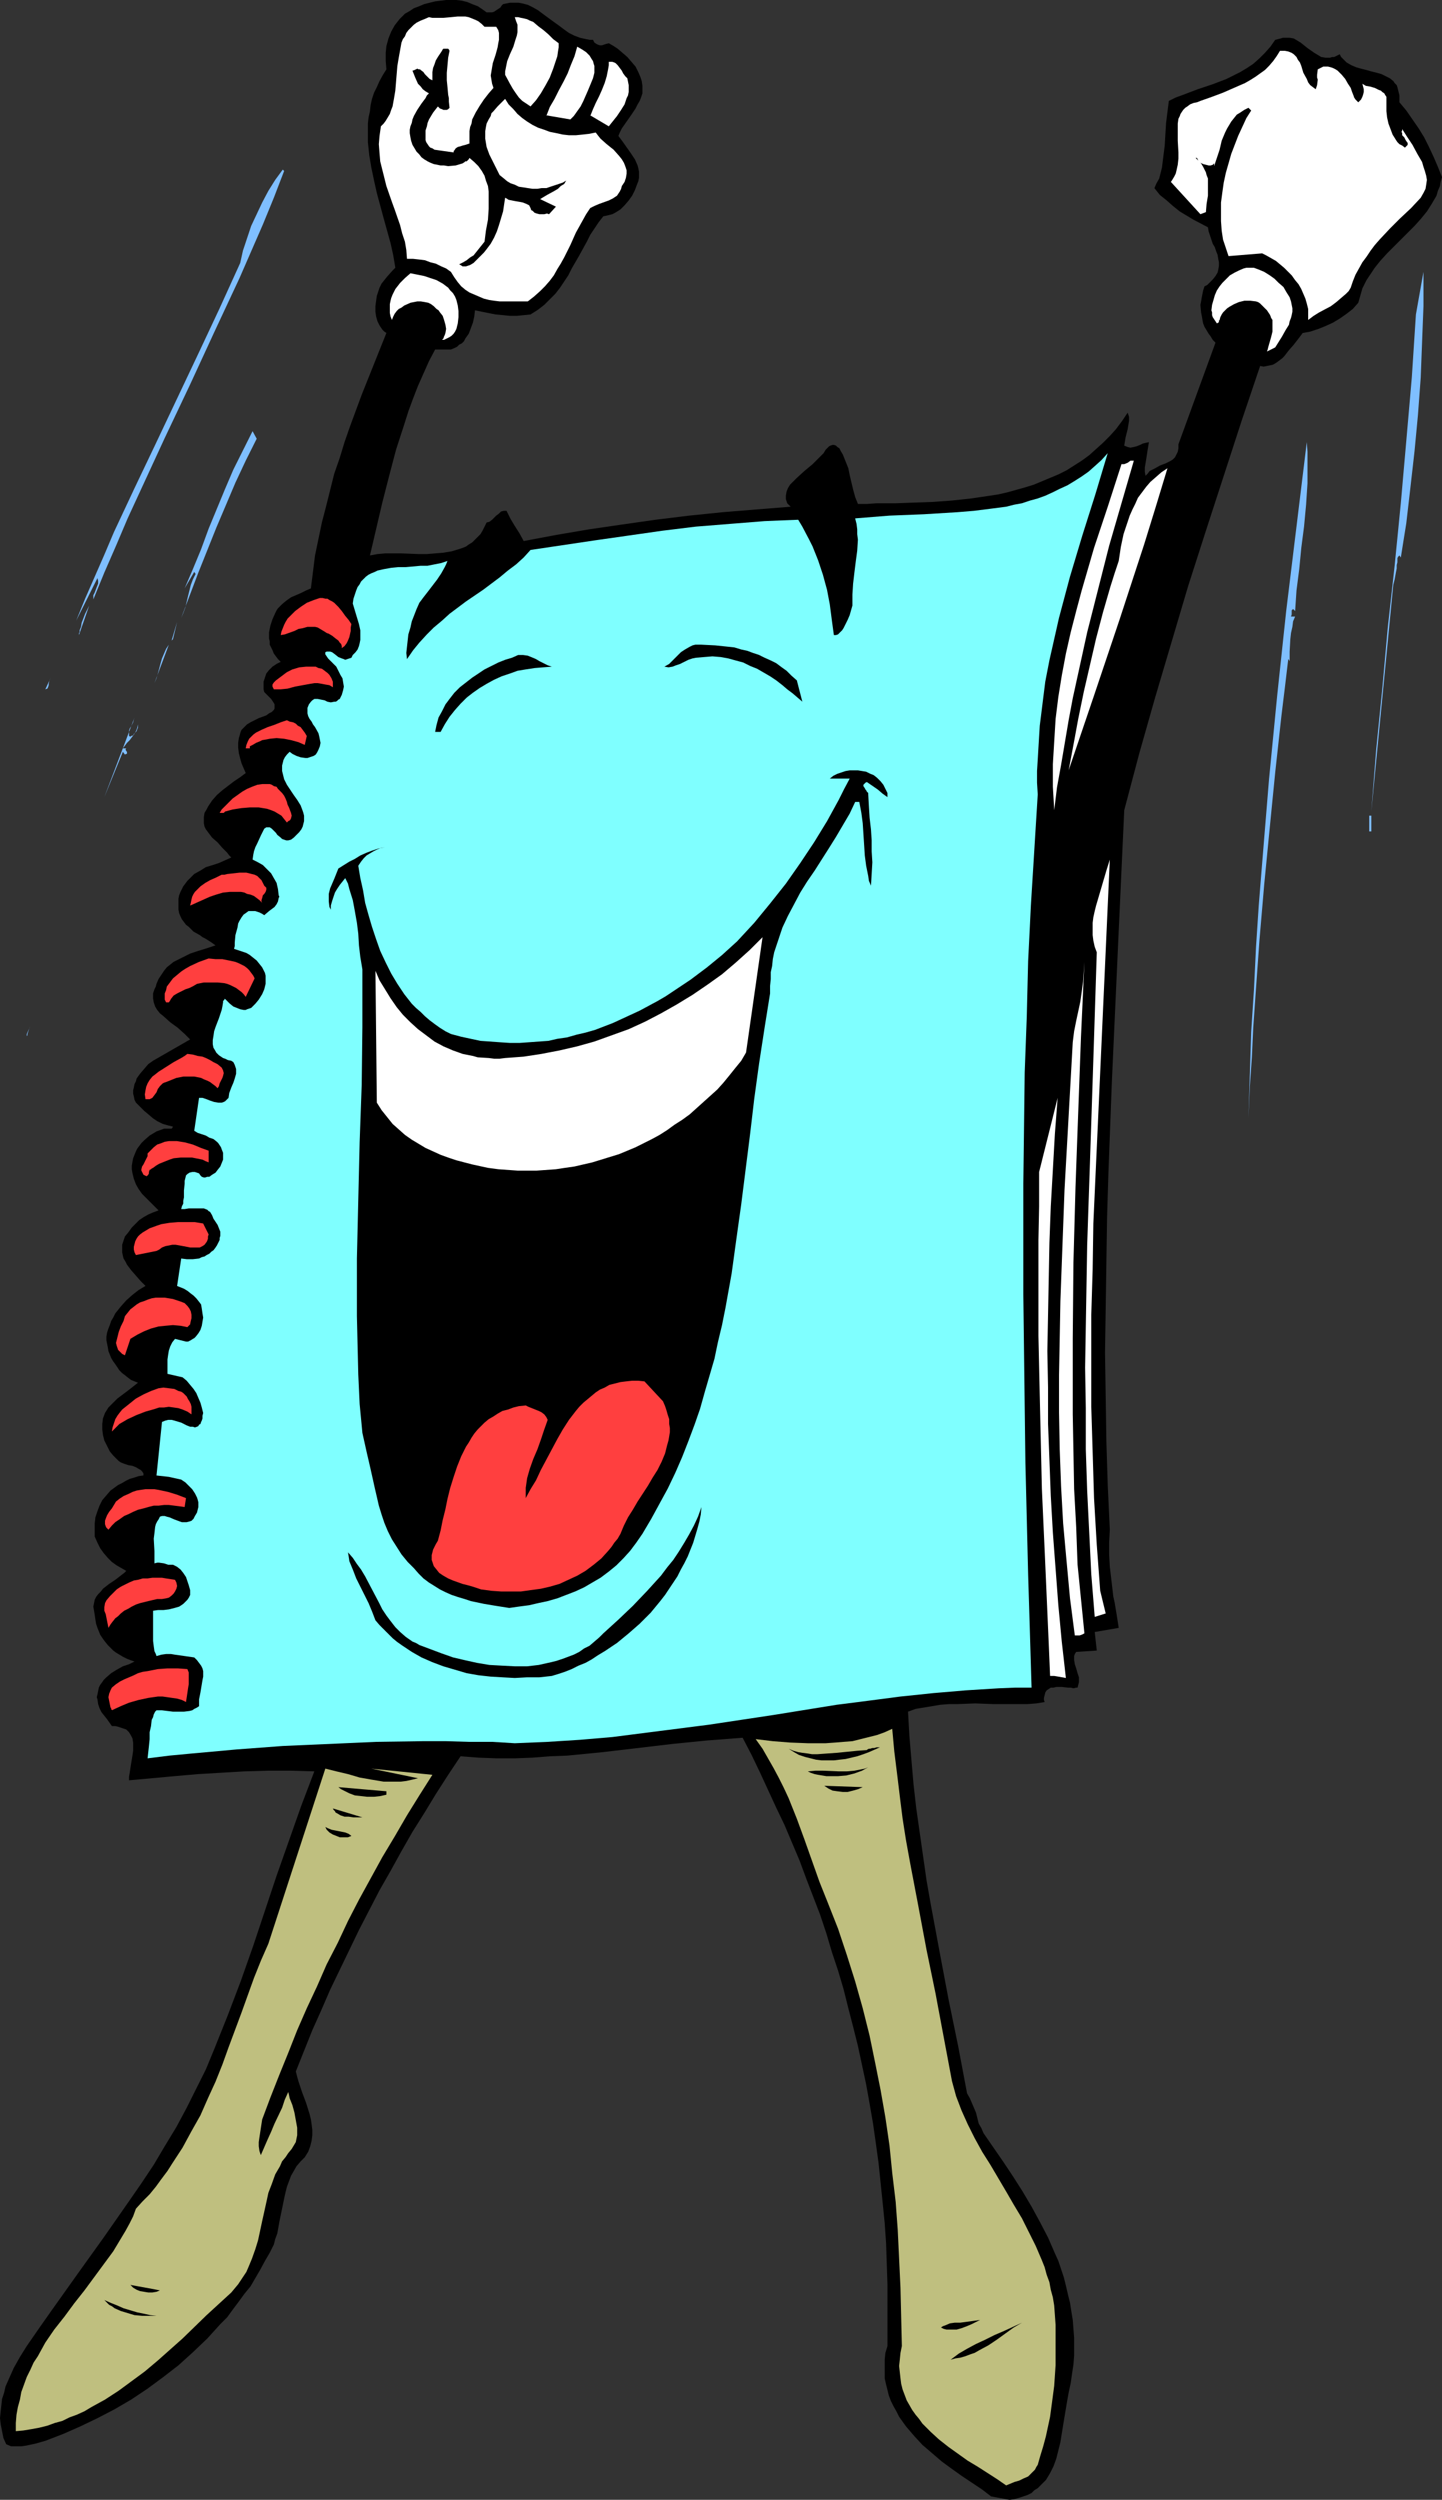 <?xml version="1.0" encoding="UTF-8" standalone="no"?>
<svg
   version="1.0"
   width="89.822mm"
   height="155.668mm"
   id="svg78"
   sodipodi:docname="Notebook - Leaping.wmf"
   xmlns:inkscape="http://www.inkscape.org/namespaces/inkscape"
   xmlns:sodipodi="http://sodipodi.sourceforge.net/DTD/sodipodi-0.dtd"
   xmlns="http://www.w3.org/2000/svg"
   xmlns:svg="http://www.w3.org/2000/svg">
  <rect width="100%" height="100%" fill="#333333" stroke="none"/>
  <sodipodi:namedview
     id="namedview78"
     pagecolor="#ffffff"
     bordercolor="#000000"
     borderopacity="0.25"
     inkscape:showpageshadow="2"
     inkscape:pageopacity="0.0"
     inkscape:pagecheckerboard="0"
     inkscape:deskcolor="#d1d1d1"
     inkscape:document-units="mm" />
  <defs
     id="defs1">
    <pattern
       id="WMFhbasepattern"
       patternUnits="userSpaceOnUse"
       width="6"
       height="6"
       x="0"
       y="0" />
  </defs>
  <path
     style="fill:#000000;fill-opacity:1;fill-rule:evenodd;stroke:none"
     d="m 118.44,0.97 0.808,-0.162 0.808,-0.162 h 0.646 0.808 0.646 l 0.808,0.162 1.293,0.323 1.293,0.646 1.131,0.646 1.293,0.97 2.424,1.778 1.131,0.808 1.293,0.97 1.131,0.808 1.293,0.646 1.293,0.485 1.454,0.323 0.808,0.162 h 0.808 l 0.323,0.646 0.485,0.323 0.323,0.162 0.485,0.162 h 0.485 l 0.485,-0.162 0.485,-0.162 0.646,-0.162 1.131,0.646 0.969,0.646 1.131,0.97 1.131,0.97 0.97,1.131 0.969,1.131 0.646,1.293 0.485,1.131 0.323,0.97 0.162,1.131 v 0.97 0.808 l -0.323,0.97 -0.323,0.808 -0.485,0.808 -0.485,0.97 -0.969,1.454 -1.131,1.616 -1.131,1.616 -0.485,0.97 -0.323,0.808 0.969,1.293 1.939,2.747 0.97,1.454 0.646,1.454 0.162,0.646 0.162,0.808 v 0.646 0.808 l -0.162,0.808 -0.323,0.808 -0.485,1.293 -0.646,1.293 -0.808,1.131 -0.97,1.131 -0.97,0.97 -1.293,0.808 -0.646,0.323 -0.646,0.162 -0.646,0.162 -0.808,0.162 -1.131,1.454 -0.97,1.454 -0.969,1.454 -0.808,1.616 -1.777,3.232 -1.777,3.07 -0.808,1.616 -0.969,1.454 -0.97,1.454 -1.131,1.454 -1.293,1.293 -1.293,1.293 -1.454,1.131 -1.777,1.131 -1.616,0.162 -1.616,0.162 h -1.616 l -1.616,-0.162 -1.777,-0.162 -1.616,-0.323 -3.232,-0.646 -0.162,1.454 -0.323,1.454 -0.485,1.293 -0.485,1.293 -0.808,1.131 -0.323,0.646 -0.485,0.485 -0.646,0.323 -0.485,0.485 -0.646,0.323 -0.808,0.323 h -3.716 l -1.454,2.747 -1.293,2.909 -1.293,2.909 -1.131,2.909 -1.131,3.07 -0.969,3.07 -1.939,5.979 -1.616,6.14 -1.616,6.302 -2.908,12.443 1.777,-0.323 1.777,-0.162 h 1.939 1.939 l 4.04,0.162 h 1.939 l 1.939,-0.162 1.939,-0.162 1.939,-0.323 1.616,-0.485 0.969,-0.323 0.808,-0.323 0.646,-0.485 0.808,-0.485 0.646,-0.646 0.646,-0.646 0.646,-0.646 0.485,-0.808 0.485,-0.97 0.485,-0.97 0.646,-0.162 0.646,-0.485 0.485,-0.485 0.485,-0.485 0.646,-0.485 0.485,-0.485 0.646,-0.162 h 0.323 0.323 l 0.485,0.97 0.485,0.97 0.97,1.616 1.131,1.778 0.97,1.778 7.756,-1.454 7.594,-1.293 7.756,-1.131 7.918,-1.131 7.918,-0.97 7.918,-0.808 7.918,-0.646 8.079,-0.646 -0.485,-0.485 -0.323,-0.323 -0.162,-0.485 -0.162,-0.485 v -0.485 -0.323 l 0.162,-0.97 0.323,-0.808 0.485,-0.808 0.808,-0.808 0.808,-0.808 1.777,-1.616 1.939,-1.616 0.969,-0.97 0.808,-0.808 0.808,-0.808 0.485,-0.808 0.485,-0.485 0.323,-0.323 0.323,-0.162 0.485,-0.162 h 0.323 l 0.485,0.162 0.323,0.323 0.485,0.323 0.323,0.646 0.485,0.808 0.646,1.616 0.646,1.616 0.323,1.616 0.808,3.393 0.485,1.778 0.646,1.616 h 2.101 l 2.262,-0.162 h 4.524 l 4.363,-0.162 4.524,-0.162 4.363,-0.323 4.524,-0.485 4.363,-0.646 2.101,-0.323 2.101,-0.485 4.04,-1.131 2.101,-0.646 1.939,-0.808 1.939,-0.808 1.939,-0.808 1.939,-0.97 1.777,-1.131 1.777,-1.131 1.777,-1.293 1.616,-1.454 1.616,-1.454 1.616,-1.616 1.454,-1.616 1.454,-1.939 1.293,-1.939 0.323,0.97 v 0.97 l -0.162,0.97 -0.162,0.97 -0.485,1.939 -0.162,0.97 -0.162,0.97 0.808,0.323 0.646,0.162 0.808,-0.162 0.646,-0.162 0.808,-0.323 0.646,-0.323 0.646,-0.162 0.808,-0.162 -0.323,1.939 -0.323,2.101 -0.323,1.939 v 0.97 l 0.162,0.97 0.485,-0.485 0.485,-0.646 0.646,-0.323 0.646,-0.323 1.131,-0.646 1.293,-0.485 1.293,-0.646 0.485,-0.323 0.485,-0.485 0.323,-0.646 0.323,-0.646 0.162,-0.808 v -0.97 l 8.725,-23.915 -0.646,-0.646 -0.485,-0.808 -0.485,-0.646 -0.485,-0.808 -0.485,-0.808 -0.323,-0.808 -0.162,-0.808 -0.162,-0.97 -0.162,-0.808 -0.162,-1.778 0.162,-0.808 0.162,-0.97 0.162,-0.808 0.162,-0.808 0.323,-0.97 0.646,-0.323 0.485,-0.485 0.808,-0.808 0.646,-0.808 0.485,-0.808 0.162,-0.646 0.162,-0.97 v -0.808 l -0.162,-0.808 -0.162,-0.97 -0.323,-0.808 -0.323,-0.97 -0.485,-0.808 -0.646,-1.939 -0.323,-0.97 -0.162,-0.97 -3.393,-1.778 -1.616,-0.97 -1.616,-0.97 -1.616,-1.293 -1.454,-1.293 -1.616,-1.293 -1.293,-1.616 0.485,-1.131 0.646,-1.131 0.323,-1.293 0.323,-1.293 0.162,-1.293 0.162,-1.293 0.323,-2.585 0.162,-2.747 0.162,-2.585 0.323,-2.585 0.162,-1.293 0.162,-1.293 1.616,-0.808 1.777,-0.646 3.393,-1.293 3.393,-1.131 3.393,-1.293 1.616,-0.808 1.616,-0.808 1.616,-0.97 1.454,-0.97 1.454,-1.293 1.293,-1.293 1.293,-1.454 1.131,-1.616 0.646,-0.162 0.646,-0.162 0.485,-0.162 h 0.646 0.97 l 0.969,0.162 0.808,0.485 0.808,0.485 1.616,1.293 1.616,1.131 0.808,0.485 0.808,0.485 0.97,0.162 h 0.485 0.646 l 0.485,-0.162 h 0.485 l 0.646,-0.323 0.646,-0.323 0.323,0.646 0.485,0.485 0.808,0.808 1.131,0.646 1.131,0.485 1.131,0.323 1.293,0.323 1.131,0.323 1.293,0.323 1.131,0.323 0.97,0.485 0.969,0.485 0.808,0.646 0.323,0.485 0.485,0.485 0.162,0.485 0.162,0.646 0.162,0.646 0.162,0.646 v 0.808 0.808 l 1.616,1.939 1.454,2.101 1.454,2.101 1.293,2.101 1.131,2.262 1.131,2.424 0.97,2.262 0.97,2.424 -0.323,1.131 -0.162,0.97 -0.485,1.131 -0.323,1.131 -1.131,1.939 -1.131,1.778 -1.454,1.778 -1.454,1.616 -6.463,6.464 -1.616,1.778 -1.293,1.616 -1.293,1.939 -0.646,0.97 -0.485,0.97 -0.485,0.97 -0.323,1.131 -0.323,1.131 -0.323,1.131 -1.293,1.454 -1.454,1.131 -1.616,1.131 -1.616,0.97 -1.777,0.808 -1.616,0.646 -1.939,0.646 -1.777,0.323 -0.97,1.293 -1.131,1.454 -1.131,1.293 -1.131,1.454 -0.485,0.485 -0.646,0.485 -0.646,0.485 -0.808,0.485 -0.646,0.162 -0.808,0.162 -0.808,0.162 -0.808,-0.162 -4.363,12.927 -4.201,12.927 -4.201,12.927 -4.201,13.089 -3.878,13.089 -3.878,13.089 -3.716,13.089 -3.555,13.412 -0.97,21.168 -0.969,21.33 -0.97,21.33 -0.808,21.33 -0.323,10.665 -0.162,10.665 -0.162,10.665 -0.162,10.503 0.162,10.503 0.162,10.503 0.323,10.342 0.485,10.342 -0.162,3.07 v 2.747 l 0.162,2.909 0.323,2.747 0.323,2.747 0.162,1.454 0.323,1.454 0.485,2.909 0.485,3.07 -5.655,0.97 0.485,4.363 -4.847,0.323 -0.323,0.485 -0.162,0.485 v 0.485 0.485 l 0.162,0.97 0.323,0.97 0.323,1.131 0.323,0.97 v 0.646 0.485 l -0.162,0.646 -0.162,0.646 h -0.323 l -0.646,0.162 -0.646,-0.162 h -0.646 l -1.454,-0.162 h -1.293 l -0.646,0.162 h -0.646 l -0.485,0.323 -0.485,0.323 -0.323,0.485 -0.162,0.646 -0.162,0.646 v 0.485 l 0.162,0.485 -1.939,0.323 -2.101,0.162 h -4.04 -4.04 l -4.201,-0.162 -4.201,0.162 h -1.939 l -2.101,0.162 -1.939,0.323 -1.939,0.323 -1.939,0.323 -1.777,0.646 0.323,5.817 0.485,5.656 0.485,5.656 0.646,5.656 0.808,5.656 0.808,5.656 0.808,5.656 0.969,5.494 2.101,11.311 2.101,11.15 2.262,10.988 2.101,11.15 0.646,1.131 0.485,1.131 0.485,1.131 0.485,1.131 0.646,2.585 0.646,1.131 0.485,1.131 4.686,6.787 2.262,3.393 2.262,3.555 2.101,3.555 1.939,3.555 1.939,3.717 1.616,3.717 0.808,1.778 0.646,1.939 0.646,1.939 0.485,1.939 0.485,2.101 0.485,1.939 0.323,2.101 0.323,1.939 0.162,2.101 0.162,2.101 v 2.101 2.101 l -0.162,2.101 -0.323,2.101 -0.323,2.262 -0.485,2.262 -0.323,1.778 -0.323,1.939 -0.323,1.939 -0.323,1.939 -0.646,4.04 -0.485,1.939 -0.485,1.939 -0.646,1.778 -0.808,1.616 -0.969,1.616 -1.293,1.293 -0.646,0.646 -0.808,0.485 -0.646,0.646 -0.969,0.485 -0.97,0.323 -0.97,0.323 -1.131,0.323 -1.131,0.162 -4.363,-0.808 -2.101,-1.616 -2.424,-1.616 -2.424,-1.616 -2.262,-1.616 -2.424,-1.778 -2.262,-1.939 -2.262,-1.939 -1.939,-2.101 -1.939,-2.262 -0.808,-1.131 -0.808,-1.131 -0.646,-1.293 -0.646,-1.131 -0.646,-1.293 -0.485,-1.293 -0.323,-1.293 -0.323,-1.293 -0.323,-1.454 v -1.454 -1.454 -1.454 l 0.162,-1.616 0.485,-1.616 v -4.848 -4.848 -4.848 l -0.162,-4.848 -0.162,-4.848 -0.323,-4.686 -0.485,-4.848 -0.485,-4.686 -0.485,-4.686 -0.646,-4.686 -0.646,-4.525 -0.808,-4.686 -0.808,-4.525 -0.969,-4.525 -0.97,-4.525 -1.131,-4.525 -1.131,-4.363 -1.131,-4.525 -1.293,-4.363 -1.454,-4.363 -1.293,-4.363 -1.454,-4.363 -1.616,-4.201 -1.616,-4.201 -1.616,-4.363 -1.777,-4.201 -1.777,-4.201 -1.939,-4.04 -1.939,-4.201 -1.939,-4.201 -1.939,-4.04 -2.101,-4.04 -4.201,0.323 -4.201,0.323 -8.079,0.808 -8.241,0.97 -8.241,0.97 -8.241,0.808 -4.201,0.162 -4.04,0.323 -4.201,0.162 h -4.201 l -4.363,-0.162 -4.201,-0.323 -2.908,4.363 -2.908,4.525 -2.747,4.525 -2.747,4.363 -2.585,4.525 -2.585,4.686 -2.585,4.525 -2.424,4.686 -2.424,4.686 -4.524,9.372 -2.262,4.686 -2.101,4.848 -2.101,4.686 -1.939,4.848 -1.939,4.848 0.323,1.293 0.323,1.131 0.808,2.424 0.969,2.585 0.808,2.585 0.323,1.293 0.162,1.131 0.162,1.293 v 1.293 l -0.162,1.293 -0.323,1.293 -0.485,1.293 -0.808,1.293 -0.969,0.97 -0.969,1.131 -0.646,1.131 -0.646,1.131 -0.485,1.293 -0.485,1.293 -0.323,1.293 -0.323,1.454 -1.131,5.494 -0.485,2.747 -0.485,1.293 -0.323,1.293 -0.969,1.939 -1.131,1.939 -1.131,2.101 -1.131,1.939 -1.131,1.939 -1.454,1.778 -1.293,1.778 -1.454,1.939 -1.293,1.778 -1.616,1.616 -3.07,3.393 -3.393,3.232 -3.393,3.07 -3.555,2.747 -3.716,2.747 -3.878,2.585 -3.878,2.262 -4.04,2.101 -4.04,1.939 -4.04,1.778 -4.201,1.616 -2.262,0.646 -2.262,0.485 -1.131,0.162 H 3.716 2.585 L 1.454,575.264 0.808,573.81 0.485,572.194 0.162,570.578 0,569.124 l 0.162,-1.616 0.162,-1.454 0.162,-1.454 0.485,-1.454 0.323,-1.454 0.646,-1.454 0.646,-1.454 0.646,-1.454 1.454,-2.585 1.616,-2.585 2.908,-4.201 3.07,-4.363 5.979,-8.403 6.14,-8.564 5.979,-8.564 2.908,-4.201 2.908,-4.363 2.585,-4.363 2.747,-4.525 2.424,-4.525 2.262,-4.525 2.262,-4.525 1.939,-4.686 1.616,-4.04 1.616,-4.04 3.07,-8.08 2.908,-8.241 2.747,-8.241 2.747,-8.241 2.908,-8.241 2.908,-8.241 3.07,-8.08 -5.494,-0.162 h -5.494 l -5.494,0.162 -5.494,0.323 -5.494,0.323 -5.494,0.485 -5.332,0.485 -5.332,0.485 v -0.808 l 0.162,-0.97 0.323,-2.101 0.323,-1.939 0.162,-1.131 v -0.97 -0.97 l -0.162,-0.97 -0.323,-0.646 -0.485,-0.808 -0.646,-0.646 -0.485,-0.162 -0.485,-0.162 -0.485,-0.162 -0.485,-0.162 -0.646,-0.162 h -0.808 l -1.131,-1.616 -1.293,-1.616 -0.485,-0.97 -0.323,-0.97 -0.162,-1.131 -0.162,-0.485 0.162,-0.646 0.162,-0.808 0.162,-0.808 0.323,-0.646 0.485,-0.646 0.323,-0.485 0.646,-0.646 1.131,-0.97 1.293,-0.808 1.454,-0.808 1.454,-0.485 1.293,-0.646 -0.969,-0.323 -0.808,-0.323 -0.969,-0.485 -0.808,-0.485 -0.808,-0.485 -0.646,-0.485 -0.646,-0.646 -0.646,-0.646 -0.646,-0.808 -0.485,-0.646 -0.646,-0.97 -0.323,-0.808 -0.323,-0.808 -0.323,-0.97 -0.162,-0.97 -0.162,-1.131 -0.162,-0.97 -0.162,-0.97 0.162,-0.808 0.162,-0.808 0.323,-0.646 0.485,-0.646 0.646,-0.646 0.485,-0.646 1.454,-1.131 1.454,-0.97 1.454,-1.131 0.646,-0.485 0.485,-0.485 -1.131,-0.646 -1.131,-0.646 -1.131,-0.808 -0.969,-0.97 -0.969,-1.131 -0.808,-1.131 -0.646,-1.293 -0.646,-1.454 v -1.616 -1.454 l 0.162,-1.454 0.485,-1.454 0.485,-1.293 0.646,-1.293 0.969,-1.131 0.969,-1.131 1.777,-1.293 0.969,-0.485 0.808,-0.485 0.969,-0.485 1.131,-0.323 0.969,-0.323 1.131,-0.162 v -0.485 l -0.323,-0.485 -0.323,-0.323 -0.323,-0.162 -0.808,-0.485 -0.808,-0.323 -0.969,-0.162 -0.969,-0.323 -0.808,-0.323 -0.485,-0.323 -0.323,-0.323 -0.969,-0.97 -0.808,-0.97 -0.646,-1.293 -0.646,-1.293 -0.323,-1.293 -0.162,-1.293 v -1.293 l 0.162,-1.293 0.485,-1.293 0.808,-1.293 1.131,-1.131 0.969,-0.97 1.293,-0.97 1.293,-0.97 2.262,-1.778 -0.808,-0.323 -0.808,-0.323 -0.646,-0.485 -0.808,-0.646 -0.646,-0.485 -0.646,-0.646 -0.969,-1.454 -0.485,-0.646 -0.485,-0.808 -0.323,-0.808 -0.323,-0.808 -0.162,-0.97 -0.162,-0.808 -0.162,-0.808 v -0.808 l 0.162,-0.97 0.323,-0.97 0.323,-0.808 0.323,-0.97 0.485,-0.808 0.485,-0.97 1.293,-1.616 1.293,-1.454 1.454,-1.293 1.454,-1.131 0.808,-0.485 0.808,-0.485 -1.131,-1.131 -1.131,-1.293 -1.131,-1.293 -0.969,-1.293 -0.323,-0.646 -0.485,-0.808 -0.162,-0.646 -0.162,-0.808 v -0.808 -0.97 l 0.323,-0.97 0.323,-0.97 0.808,-0.97 0.808,-1.131 0.969,-0.97 0.808,-0.808 0.969,-0.646 1.131,-0.646 1.131,-0.485 1.293,-0.485 -0.969,-0.97 -0.969,-0.97 -0.969,-0.97 -0.969,-0.97 -0.808,-1.131 -0.646,-1.131 -0.485,-1.293 -0.323,-1.293 -0.162,-0.97 v -0.808 l 0.162,-0.97 0.162,-0.808 0.323,-0.808 0.323,-0.808 0.323,-0.646 0.485,-0.646 0.485,-0.646 0.646,-0.646 1.293,-1.131 1.616,-0.97 1.777,-0.646 h 0.162 0.323 0.646 0.323 0.323 l 0.162,-0.162 0.162,-0.323 -1.293,-0.323 -1.131,-0.323 -1.293,-0.646 -0.969,-0.646 -1.131,-0.97 -0.969,-0.808 -1.939,-1.939 -0.323,-0.646 -0.162,-0.808 -0.162,-0.646 v -0.808 l 0.162,-0.646 0.162,-0.808 0.323,-0.646 0.162,-0.646 0.808,-1.131 0.969,-1.131 0.969,-1.131 1.131,-0.808 8.725,-5.009 -0.646,-0.646 -0.646,-0.646 -1.616,-1.454 -1.777,-1.293 -1.616,-1.454 -0.808,-0.646 -0.646,-0.808 -0.485,-0.808 -0.323,-0.97 -0.162,-0.97 v -0.485 -0.646 l 0.162,-0.485 0.162,-0.485 0.323,-0.646 0.162,-0.646 0.485,-1.131 0.646,-0.97 0.646,-0.97 0.646,-0.808 0.808,-0.646 0.808,-0.646 0.969,-0.485 0.969,-0.485 1.939,-0.97 1.939,-0.646 2.101,-0.646 1.939,-0.646 -1.131,-0.808 -1.293,-0.808 -0.646,-0.323 -0.646,-0.485 -1.454,-0.808 -1.131,-1.131 -0.646,-0.485 -0.485,-0.646 -0.485,-0.646 -0.323,-0.646 -0.323,-0.808 -0.162,-0.808 v -0.808 -0.97 -0.808 l 0.162,-0.808 0.323,-0.808 0.323,-0.646 0.323,-0.646 0.485,-0.646 0.485,-0.646 0.485,-0.485 1.131,-1.131 1.454,-0.808 1.293,-0.808 1.616,-0.485 1.454,-0.485 1.454,-0.646 1.454,-0.646 -0.485,-0.485 -0.485,-0.646 -1.131,-1.131 -1.131,-1.293 -1.293,-1.131 -0.485,-0.646 -0.485,-0.646 -0.485,-0.646 -0.323,-0.646 -0.162,-0.808 v -0.808 -0.646 l 0.162,-0.97 0.485,-0.808 0.323,-0.646 0.969,-1.454 1.131,-1.293 1.293,-1.131 2.747,-2.101 1.454,-0.97 1.293,-0.97 -0.485,-1.131 -0.485,-1.131 -0.323,-1.131 -0.323,-1.293 -0.162,-1.293 v -1.131 l 0.162,-1.131 0.162,-0.485 0.162,-0.646 0.162,-0.485 0.162,-0.323 0.646,-0.646 0.646,-0.646 0.808,-0.485 1.939,-0.97 1.777,-0.646 0.646,-0.485 0.646,-0.323 0.485,-0.485 0.162,-0.323 v -0.323 -0.646 l -0.162,-0.323 -0.323,-0.485 -0.323,-0.485 -0.485,-0.485 -0.485,-0.485 -0.646,-0.646 -0.162,-0.646 v -0.485 -0.646 -0.646 l 0.323,-0.97 0.323,-0.97 0.646,-0.808 0.808,-0.808 0.969,-0.646 0.969,-0.485 -0.646,-0.646 -0.485,-0.646 -0.485,-0.646 -0.323,-0.808 -0.323,-0.646 -0.323,-0.646 v -0.808 l -0.162,-0.646 v -0.808 -0.646 l 0.323,-1.616 0.485,-1.454 0.646,-1.454 0.323,-0.646 0.323,-0.485 0.969,-0.97 0.969,-0.808 1.131,-0.808 1.131,-0.485 1.131,-0.485 1.293,-0.646 1.131,-0.485 0.485,-3.878 0.485,-3.878 0.808,-3.878 0.808,-3.878 0.969,-3.717 0.969,-3.878 0.969,-3.878 1.293,-3.717 1.131,-3.717 1.293,-3.717 2.747,-7.433 2.908,-7.272 2.908,-7.272 L 90.486,78.049 90.002,77.564 89.355,76.594 88.87,75.625 88.547,74.494 88.386,73.362 v -1.293 l 0.162,-1.293 0.162,-1.131 0.323,-0.97 0.323,-0.97 0.485,-0.97 0.646,-0.808 0.646,-0.808 1.293,-1.454 0.646,-0.646 -0.485,-2.909 -0.646,-2.909 -1.616,-5.817 -1.616,-5.979 -0.646,-2.909 -0.646,-3.07 -0.485,-2.909 -0.323,-3.07 v -2.909 -1.454 l 0.162,-1.454 0.323,-1.454 0.162,-1.454 0.323,-1.454 0.485,-1.454 0.646,-1.293 0.646,-1.454 0.808,-1.454 0.808,-1.293 -0.162,-1.939 V 12.443 L 90.971,10.827 91.456,9.049 92.102,7.433 92.91,5.979 94.041,4.525 95.334,3.232 96.465,2.585 97.434,1.939 98.727,1.454 99.858,0.97 101.151,0.646 102.443,0.323 103.736,0.162 105.029,0 h 1.131 1.293 l 1.293,0.162 1.293,0.323 1.131,0.485 1.293,0.485 0.97,0.646 1.131,0.808 h 0.646 0.646 l 0.485,-0.162 0.485,-0.323 0.485,-0.323 0.485,-0.323 0.323,-0.485 z"
     id="path1" />
  <path
     style="fill:#ffffff;fill-opacity:1;fill-rule:evenodd;stroke:none"
     d="m 116.824,6.302 0.485,0.808 0.162,0.646 v 0.808 0.808 l -0.162,0.808 -0.162,0.97 -0.485,1.778 -0.646,1.939 -0.162,0.97 -0.162,0.97 -0.162,0.97 0.162,0.97 0.162,0.97 0.323,0.97 -1.131,1.293 -1.131,1.454 -0.97,1.454 -0.97,1.616 -0.808,1.616 -0.162,0.97 -0.323,0.808 -0.162,0.97 v 0.97 0.97 0.97 l -0.485,0.162 -0.485,0.162 -0.646,0.162 -0.485,0.162 -0.646,0.162 -0.485,0.323 -0.323,0.485 -0.162,0.162 v 0.323 l -1.131,-0.162 -1.131,-0.162 -1.131,-0.162 -1.131,-0.162 -0.485,-0.323 -0.485,-0.162 -0.323,-0.323 -0.323,-0.485 -0.323,-0.485 -0.162,-0.485 v -0.646 -0.646 -0.97 l 0.323,-0.97 0.162,-0.808 0.323,-0.808 0.485,-0.808 0.485,-0.808 1.131,-1.454 0.323,0.323 0.162,0.162 0.485,0.162 0.323,0.162 h 0.485 0.323 l 0.323,-0.162 0.323,-0.323 -0.162,-1.454 V 23.108 l -0.162,-0.808 -0.162,-1.778 -0.162,-1.616 v -1.778 l 0.162,-1.778 0.162,-1.778 0.323,-1.616 -0.162,-0.323 -0.162,-0.162 h -0.323 -0.162 -0.323 -0.323 l -0.162,0.162 -0.162,0.323 -0.969,1.454 -0.485,0.808 -0.323,0.97 -0.323,0.808 -0.162,0.97 v 0.808 1.131 l -0.323,-0.162 -0.323,-0.162 -0.485,-0.485 -0.323,-0.323 -0.323,-0.323 -0.323,-0.485 -0.646,-0.485 -0.162,-0.162 h -0.323 l -0.323,-0.162 -0.323,0.162 -0.323,0.162 -0.485,0.162 0.646,1.616 0.646,1.454 0.646,0.646 0.485,0.646 0.646,0.485 0.808,0.485 -0.485,0.485 -0.323,0.646 -0.969,1.293 -0.969,1.454 -0.808,1.454 -0.323,0.808 -0.162,0.808 -0.323,0.808 -0.162,0.808 v 0.808 l 0.162,0.97 0.162,0.808 0.323,0.97 0.485,0.808 0.485,0.808 0.646,0.646 0.485,0.646 0.646,0.485 0.808,0.485 0.646,0.323 0.808,0.323 0.808,0.162 0.808,0.162 h 0.808 l 0.97,0.162 1.777,-0.162 1.616,-0.485 0.485,-0.323 0.162,-0.162 h 0.323 l 0.323,-0.323 0.162,-0.162 0.162,-0.323 1.131,0.97 0.969,0.97 0.808,1.131 0.646,1.131 0.323,1.131 0.485,1.293 0.162,1.293 v 1.293 1.293 1.454 l -0.162,2.585 -0.485,2.585 -0.323,2.585 -1.293,1.616 -0.646,0.808 -0.646,0.808 -0.808,0.485 -0.808,0.646 -0.808,0.485 -0.97,0.485 0.323,0.162 0.485,0.323 h 0.485 0.323 l 0.485,-0.162 0.485,-0.162 0.808,-0.485 0.808,-0.808 0.808,-0.808 0.808,-0.808 0.646,-0.808 0.969,-1.293 0.808,-1.454 0.646,-1.454 0.485,-1.454 0.485,-1.616 0.485,-1.616 0.485,-3.232 0.323,0.162 0.485,0.323 0.808,0.162 0.808,0.162 0.969,0.162 0.808,0.162 0.808,0.323 0.323,0.162 0.323,0.162 0.162,0.323 0.162,0.323 0.162,0.485 0.323,0.162 0.485,0.485 0.485,0.162 0.646,0.162 h 1.131 l 0.646,-0.162 0.485,0.162 1.616,-1.778 -3.716,-1.778 1.616,-0.97 1.777,-0.97 0.808,-0.485 0.646,-0.646 0.808,-0.485 0.485,-0.808 -0.808,0.485 -0.97,0.323 -0.969,0.323 -0.97,0.323 -0.969,0.323 h -1.131 l -0.97,0.162 h -1.131 l -1.131,-0.162 -0.97,-0.162 -1.131,-0.162 -0.969,-0.485 -0.97,-0.323 -0.808,-0.485 -0.97,-0.808 -0.808,-0.646 -0.808,-1.616 -0.808,-1.616 -0.808,-1.616 -0.646,-1.778 -0.162,-0.97 -0.162,-0.97 V 31.833 30.864 l 0.162,-0.97 0.162,-0.808 0.485,-0.97 0.485,-0.808 0.162,-0.646 0.485,-0.485 0.97,-1.131 0.969,-0.97 0.485,-0.485 0.323,-0.323 0.808,1.293 1.131,1.131 0.97,1.131 1.131,0.97 1.131,0.808 1.293,0.808 1.293,0.646 1.454,0.485 1.293,0.485 1.616,0.323 1.454,0.323 1.454,0.162 h 1.616 l 1.616,-0.162 1.454,-0.162 1.616,-0.323 0.485,0.646 0.646,0.808 1.454,1.293 1.616,1.293 1.293,1.454 0.646,0.808 0.485,0.808 0.323,0.808 0.323,0.97 v 0.808 l -0.162,0.97 -0.323,0.97 -0.323,0.485 -0.323,0.485 -0.162,0.646 -0.323,0.646 -0.323,0.485 -0.323,0.485 -0.485,0.323 -0.485,0.323 -0.969,0.485 -2.262,0.808 -1.131,0.485 -0.969,0.485 -0.97,1.454 -0.808,1.454 -1.616,2.909 -1.293,2.909 -1.454,2.909 -0.808,1.454 -0.808,1.293 -0.808,1.454 -0.97,1.293 -1.131,1.293 -1.131,1.131 -1.454,1.293 -1.454,1.131 h -2.747 -2.585 -1.293 l -1.293,-0.162 -1.131,-0.162 -1.293,-0.323 -1.131,-0.485 -1.131,-0.485 -1.131,-0.485 -0.97,-0.646 -0.969,-0.808 -0.808,-0.97 -0.808,-1.131 -0.808,-1.293 -1.131,-0.808 -1.131,-0.485 -1.293,-0.646 -1.293,-0.323 -1.293,-0.485 -1.293,-0.162 -1.454,-0.162 h -1.454 l -0.162,-2.101 -0.323,-1.939 -0.646,-1.939 -0.485,-1.939 -1.293,-3.717 -0.646,-1.778 -1.293,-3.717 -0.485,-1.939 -0.485,-1.939 -0.485,-1.939 -0.162,-1.939 -0.162,-2.101 0.162,-1.939 0.323,-2.262 0.646,-0.646 0.485,-0.646 0.485,-0.808 0.485,-0.808 0.323,-0.97 0.323,-0.808 0.323,-1.778 0.323,-1.939 0.162,-1.939 0.323,-3.878 0.323,-1.939 0.323,-1.778 0.323,-1.778 0.323,-0.808 0.485,-0.646 0.323,-0.808 0.485,-0.646 0.646,-0.646 0.646,-0.646 0.646,-0.485 0.969,-0.485 0.808,-0.323 1.131,-0.485 0.808,0.162 h 0.808 1.777 l 1.777,-0.162 1.616,-0.162 h 1.777 l 0.808,0.162 0.808,0.323 0.808,0.323 0.646,0.323 0.808,0.646 0.646,0.646 z"
     id="path2" />
  <path
     style="fill:#ffffff;fill-opacity:1;fill-rule:evenodd;stroke:none"
     d="m 131.528,10.18 v 0.97 l -0.162,0.97 -0.162,1.131 -0.323,0.97 -0.646,1.939 -0.808,2.101 -0.97,1.778 -1.131,1.939 -1.131,1.616 -1.293,1.454 -0.97,-0.646 -0.97,-0.646 -0.808,-0.808 -0.808,-1.131 -0.646,-0.97 -0.646,-1.131 -1.131,-2.101 v -0.808 l 0.162,-0.808 0.162,-0.808 0.162,-0.808 0.646,-1.616 0.808,-1.778 0.485,-1.616 0.323,-0.97 0.162,-0.808 V 6.787 5.817 l -0.323,-0.808 -0.323,-0.97 h 0.808 l 0.646,0.162 0.808,0.162 0.646,0.162 0.646,0.323 0.808,0.323 1.131,0.97 1.293,0.97 1.131,0.97 1.131,1.131 z"
     id="path3" />
  <path
     style="fill:#ffffff;fill-opacity:1;fill-rule:evenodd;stroke:none"
     d="m 139.607,18.421 -1.131,2.747 -1.131,2.585 -0.646,1.293 -0.808,1.131 -0.808,1.131 -0.808,0.808 -5.655,-0.97 v 0.162 l 0.808,-2.101 1.131,-1.939 0.969,-1.939 1.131,-2.101 0.97,-1.939 0.808,-2.101 0.808,-1.939 0.646,-2.262 1.131,0.646 0.97,0.646 0.808,0.808 0.485,0.808 0.323,0.485 0.162,0.646 0.162,0.485 v 0.485 0.646 0.485 l -0.162,0.646 z"
     id="path4" />
  <path
     style="fill:#ffffff;fill-opacity:1;fill-rule:evenodd;stroke:none"
     d="m 309.754,21.007 0.162,-0.485 0.162,-0.485 0.162,-1.293 -0.162,-0.485 v -0.646 l 0.162,-1.293 0.646,-0.323 0.646,-0.323 h 0.646 0.485 l 0.646,0.162 0.485,0.162 0.646,0.323 0.485,0.323 0.97,0.97 0.808,0.97 0.646,1.131 0.646,0.97 0.162,0.485 0.162,0.485 0.323,0.808 0.162,0.485 0.323,0.485 0.323,0.323 0.323,0.323 0.323,-0.323 0.323,-0.323 0.323,-0.646 0.162,-0.485 0.162,-0.646 v -0.646 l -0.162,-0.646 -0.162,-0.646 0.808,0.485 0.97,0.162 1.131,0.323 0.969,0.485 0.485,0.162 0.323,0.323 0.485,0.323 0.162,0.323 0.323,0.485 v 0.485 0.646 0.808 1.454 l 0.162,1.454 0.323,1.454 0.485,1.293 0.485,1.293 0.808,1.293 0.323,0.485 0.485,0.485 0.646,0.323 0.646,0.485 0.323,-0.323 0.162,-0.162 0.162,-0.162 v -0.162 -0.323 l -0.162,-0.162 -0.323,-0.485 -0.323,-0.646 -0.485,-0.485 v -0.485 l -0.162,-0.323 0.162,-0.323 V 30.379 l 1.131,1.778 0.646,0.97 0.646,0.97 1.131,2.101 1.131,1.939 0.323,1.131 0.323,0.97 0.323,1.131 0.162,0.97 -0.162,1.131 -0.162,0.97 -0.485,0.97 -0.646,1.131 -2.262,2.424 -2.585,2.424 -2.424,2.424 -2.424,2.585 -1.131,1.293 -0.97,1.293 -0.97,1.454 -0.969,1.293 -0.808,1.454 -0.808,1.454 -0.646,1.616 -0.485,1.454 -0.485,0.808 -0.646,0.646 -1.131,0.97 -1.131,0.97 -1.293,0.97 -2.747,1.454 -1.293,0.808 -1.293,0.97 v -1.293 -1.293 l -0.323,-1.293 -0.323,-1.131 -0.485,-1.131 -0.485,-1.131 -0.646,-1.131 -0.808,-0.97 -0.808,-1.131 -0.808,-0.808 -0.969,-0.97 -0.97,-0.808 -0.97,-0.808 -1.131,-0.646 -1.131,-0.646 -0.97,-0.485 -7.918,0.646 -0.646,-1.939 -0.646,-1.939 -0.323,-2.101 -0.162,-2.262 V 49.77 47.669 l 0.323,-2.424 0.323,-2.262 0.485,-2.262 0.646,-2.262 0.646,-2.262 0.808,-2.101 0.808,-2.101 0.969,-2.101 0.97,-2.101 1.131,-1.778 -0.646,-0.646 -0.97,0.485 -0.969,0.646 -0.808,0.485 -0.646,0.808 -0.646,0.808 -0.485,0.808 -0.485,0.808 -0.485,0.97 -0.808,1.939 -0.485,2.101 -0.646,1.939 -0.646,1.939 v -0.646 l -0.323,0.323 -0.485,0.162 h -0.485 l -0.646,-0.162 -0.646,-0.162 -0.646,-0.323 -0.485,-0.485 -0.323,-0.646 h -0.323 l 0.646,0.646 0.646,0.646 0.485,0.808 0.323,0.646 0.323,0.646 0.162,0.646 0.323,0.808 v 0.808 1.616 1.616 l -0.323,1.939 -0.162,1.939 -1.293,0.485 -6.948,-7.595 v 0 l 0.323,-0.485 0.485,-0.808 0.323,-0.646 0.162,-0.646 0.323,-1.454 0.162,-1.454 v -1.454 l -0.162,-2.747 v -1.454 -1.293 -1.293 l 0.162,-1.131 0.323,-0.646 0.162,-0.485 0.323,-0.485 0.323,-0.485 0.485,-0.485 0.485,-0.323 0.646,-0.485 0.808,-0.323 0.808,-0.162 0.808,-0.323 2.747,-0.97 2.585,-0.97 2.585,-1.131 2.585,-1.131 1.131,-0.646 1.293,-0.808 1.131,-0.808 1.131,-0.808 0.97,-0.97 0.969,-1.131 0.808,-1.131 0.808,-1.293 h 1.131 l 0.808,0.162 0.808,0.323 0.485,0.323 0.646,0.646 0.323,0.646 0.485,0.646 0.323,0.808 0.485,1.616 0.808,1.454 0.323,0.808 0.485,0.646 0.646,0.485 z"
     id="path5" />
  <path
     style="fill:#ffffff;fill-opacity:1;fill-rule:evenodd;stroke:none"
     d="m 147.687,18.421 0.162,0.808 0.162,0.808 v 0.808 0.808 l -0.162,0.808 -0.323,0.646 -0.485,1.454 -0.808,1.293 -0.97,1.454 -1.939,2.424 -4.363,-2.585 v 0.162 l 0.646,-1.616 0.646,-1.454 0.808,-1.616 0.646,-1.454 0.646,-1.616 0.485,-1.616 0.323,-1.616 0.162,-0.97 v -0.808 h 0.485 0.323 l 0.485,0.162 0.323,0.162 0.485,0.485 0.485,0.646 0.485,0.646 0.323,0.646 0.485,0.646 z"
     id="path6" />
  <path
     style="fill:#7fbfff;fill-opacity:1;fill-rule:evenodd;stroke:none"
     d="m 66.895,40.236 -2.424,6.302 -2.585,6.302 -2.747,6.302 -2.747,6.302 -5.817,12.443 -5.817,12.604 -5.979,12.604 -5.817,12.604 -2.908,6.302 -2.747,6.464 -2.747,6.302 -2.585,6.302 v -0.485 -0.485 l 0.323,-0.646 0.485,-1.293 0.323,-0.808 v -0.646 l -0.162,-0.646 -5.009,10.019 2.101,-5.171 2.262,-5.171 2.262,-5.171 2.262,-5.332 4.847,-10.342 5.009,-10.503 10.018,-21.168 5.009,-10.665 4.847,-10.665 0.646,-2.909 0.969,-2.909 0.969,-2.909 1.293,-2.747 1.293,-2.747 1.454,-2.747 1.616,-2.585 1.777,-2.424 z"
     id="path7" />
  <path
     style="fill:#ffffff;fill-opacity:1;fill-rule:evenodd;stroke:none"
     d="m 303.614,69.969 0.323,0.97 0.162,0.808 0.162,0.808 v 0.808 l -0.162,0.808 -0.162,0.646 -0.323,0.808 -0.162,0.808 -0.808,1.293 -0.808,1.454 -0.808,1.293 -0.808,1.293 -1.939,0.97 0.162,-0.485 0.162,-0.646 0.323,-1.131 0.323,-1.131 0.323,-1.293 v -1.131 -1.131 -0.485 l -0.323,-0.485 -0.162,-0.485 -0.162,-0.323 -0.323,-0.485 -0.323,-0.485 -0.808,-0.808 -0.808,-0.808 -0.485,-0.323 -0.485,-0.162 -1.293,-0.162 h -1.454 l -1.293,0.323 -1.131,0.485 -1.131,0.646 -0.485,0.323 -0.485,0.485 -0.485,0.485 -0.323,0.485 -0.323,0.646 -0.162,0.646 -0.162,0.162 v 0.323 l -0.162,0.162 -0.323,0.162 -0.323,-0.485 -0.323,-0.485 -0.323,-0.485 -0.162,-0.485 v -0.646 l -0.162,-0.485 0.162,-1.293 0.323,-1.131 0.323,-1.131 0.485,-1.131 0.646,-0.97 0.646,-0.808 0.969,-0.97 0.808,-0.808 1.131,-0.646 0.969,-0.485 1.131,-0.485 0.646,-0.162 h 0.485 0.646 0.646 l 1.293,0.485 1.131,0.485 1.293,0.808 1.131,0.808 0.97,0.97 1.131,0.97 0.646,1.131 z"
     id="path8" />
  <path
     style="fill:#7fbfff;fill-opacity:1;fill-rule:evenodd;stroke:none"
     d="m 329.79,131.212 -0.323,-0.485 -0.323,0.323 -0.162,0.323 v 0.323 0.323 0.323 l -0.162,0.646 v 0.808 l -0.162,0.808 -0.323,1.778 -0.162,0.646 -0.162,0.646 -5.171,53.325 1.131,-14.382 1.454,-14.543 1.293,-14.382 1.616,-14.543 1.454,-14.705 1.293,-14.705 1.293,-14.866 0.485,-7.433 0.485,-7.433 1.777,-10.019 v 0 4.04 4.04 l -0.162,4.201 -0.162,4.201 -0.162,4.201 -0.162,4.201 -0.646,8.726 -0.808,8.564 -0.97,8.564 -0.485,4.201 -0.485,4.201 -0.646,4.04 z"
     id="path9" />
  <path
     style="fill:#ffffff;fill-opacity:1;fill-rule:evenodd;stroke:none"
     d="m 107.452,70.615 0.323,1.293 0.162,1.293 v 1.454 l -0.162,1.454 -0.162,0.646 -0.162,0.646 -0.323,0.646 -0.323,0.485 -0.485,0.485 -0.485,0.323 -0.646,0.323 -0.646,0.323 h -0.485 l 0.323,-0.323 0.162,-0.485 0.162,-0.323 0.162,-0.485 0.162,-0.97 -0.162,-0.97 -0.323,-1.131 -0.323,-0.97 -0.646,-0.808 -0.323,-0.485 -0.485,-0.323 -0.646,-0.646 -0.646,-0.485 -0.646,-0.323 -0.808,-0.162 -0.969,-0.162 h -0.808 l -0.808,0.162 -0.808,0.162 -1.454,0.646 -0.646,0.485 -0.646,0.323 -0.485,0.485 -0.485,0.646 -0.323,0.646 -0.323,0.808 -0.323,-0.808 -0.162,-0.808 V 73.039 72.231 71.585 l 0.162,-0.808 0.162,-0.646 0.323,-0.808 0.323,-0.646 0.323,-0.646 1.131,-1.454 1.131,-1.131 1.293,-1.131 1.616,0.323 1.616,0.323 1.454,0.485 1.454,0.485 1.454,0.808 0.646,0.485 0.646,0.485 0.485,0.646 0.646,0.646 0.485,0.808 z"
     id="path10" />
  <path
     style="fill:#7fbfff;fill-opacity:1;fill-rule:evenodd;stroke:none"
     d="m 44.758,88.714 -0.646,1.454 z"
     id="path11" />
  <path
     style="fill:#7fbfff;fill-opacity:1;fill-rule:evenodd;stroke:none"
     d="m 60.432,98.894 -0.485,1.616 z"
     id="path12" />
  <path
     style="fill:#7fbfff;fill-opacity:1;fill-rule:evenodd;stroke:none"
     d="m 39.103,101.156 -1.454,2.424 z"
     id="path13" />
  <path
     style="fill:#7fbfff;fill-opacity:1;fill-rule:evenodd;stroke:none"
     d="m 60.432,103.257 -2.585,5.171 -2.424,5.171 -2.262,5.332 -2.262,5.333 -4.201,10.503 -4.04,10.665 0.485,-1.131 0.485,-1.293 0.646,-2.747 0.646,-2.585 0.485,-1.293 0.646,-1.293 -0.323,-0.485 -2.262,3.878 1.939,-4.525 1.939,-4.686 1.777,-4.848 1.939,-4.686 1.939,-4.686 1.939,-4.525 2.262,-4.525 2.262,-4.525 z"
     id="path14" />
  <path
     style="fill:#7fbfff;fill-opacity:1;fill-rule:evenodd;stroke:none"
     d="m 304.906,143.816 -0.485,-0.485 -0.162,0.162 -0.162,0.162 v 0.485 0.485 l -0.162,0.485 v 0 h 0.97 v 0 l -0.485,1.131 -0.162,1.293 -0.323,1.454 -0.162,1.454 -0.162,2.909 v 1.454 1.293 -0.323 -0.162 l -0.162,-0.323 -0.162,-0.162 -0.808,6.787 -0.808,6.625 -1.454,13.25 -1.293,13.089 -1.293,13.25 -1.131,13.25 -0.485,6.787 -0.485,6.787 -0.485,6.948 -0.323,6.948 -0.485,6.948 -0.323,7.272 0.323,-10.019 0.323,-10.18 0.646,-9.857 0.485,-10.019 0.646,-9.857 0.808,-10.019 0.808,-9.857 0.808,-9.857 1.939,-19.876 2.101,-19.714 2.424,-19.876 2.424,-19.876 0.162,2.262 v 2.424 2.585 2.424 l -0.323,5.009 -0.485,5.171 -0.646,5.009 -0.485,5.009 -0.646,5.009 z"
     id="path15" />
  <path
     style="fill:#7fffff;fill-opacity:1;fill-rule:evenodd;stroke:none"
     d="m 244.313,186.961 -0.808,13.089 -0.808,13.089 -0.646,13.089 -0.323,13.089 -0.485,13.089 -0.162,13.089 -0.162,13.089 v 12.927 13.25 l 0.162,13.089 0.162,13.089 0.162,13.25 0.646,26.339 0.808,26.663 h -3.878 l -3.878,0.162 -7.756,0.485 -7.594,0.646 -7.756,0.808 -7.433,0.97 -7.594,0.97 -15.027,2.424 -15.027,2.262 -7.594,0.97 -7.594,0.97 -7.594,0.97 -7.594,0.646 -7.594,0.485 -3.878,0.162 -3.878,0.162 -5.332,-0.323 h -5.494 l -5.332,-0.162 h -5.494 l -10.988,0.162 -10.988,0.485 -10.988,0.485 -10.826,0.808 -5.332,0.485 -5.332,0.485 -5.171,0.485 -5.171,0.646 0.162,-1.454 0.162,-1.454 0.162,-1.616 v -1.616 l 0.323,-1.454 0.162,-1.454 0.323,-0.646 0.162,-0.646 0.323,-0.646 0.323,-0.323 h 1.293 l 1.293,0.162 1.293,0.162 h 1.293 1.293 l 1.293,-0.162 0.646,-0.162 0.485,-0.323 0.646,-0.323 0.485,-0.323 v -0.808 -0.808 l 0.323,-1.616 0.485,-2.909 0.162,-0.808 v -0.646 -0.646 l -0.162,-0.646 -0.323,-0.646 -0.485,-0.646 -0.485,-0.646 -0.646,-0.646 -1.131,-0.162 -1.131,-0.162 -2.262,-0.323 -0.969,-0.162 h -1.131 l -1.131,0.162 -1.131,0.323 -0.162,-0.485 -0.323,-0.646 -0.162,-1.131 -0.162,-1.293 v -1.293 -2.909 -1.454 -1.454 l 1.131,-0.162 h 1.293 l 1.293,-0.162 1.293,-0.323 1.131,-0.323 0.485,-0.323 0.485,-0.323 0.485,-0.485 0.485,-0.485 0.323,-0.485 0.323,-0.646 v -1.131 l -0.323,-1.131 -0.323,-0.97 -0.323,-0.97 -0.646,-0.97 -0.646,-0.808 -0.808,-0.646 -0.969,-0.485 H 40.234 39.588 l -0.969,-0.323 -1.131,-0.162 h -0.485 l -0.646,0.162 v -1.454 -1.454 l -0.162,-2.909 0.162,-1.293 0.162,-1.454 0.162,-0.646 0.323,-0.646 0.323,-0.485 0.323,-0.646 0.485,-0.162 h 0.646 l 0.485,0.162 0.646,0.162 1.131,0.485 1.293,0.485 0.485,0.162 h 0.646 0.485 l 0.646,-0.162 0.485,-0.162 0.485,-0.485 0.323,-0.646 0.485,-0.808 0.162,-0.646 0.162,-0.646 v -0.646 -0.485 l -0.162,-0.646 -0.162,-0.485 -0.485,-0.97 -0.646,-0.97 -0.808,-0.808 -0.808,-0.808 -0.969,-0.646 -1.454,-0.323 -1.454,-0.323 -1.454,-0.162 -1.454,-0.162 v 0 l 1.293,-12.604 0.808,-0.323 0.646,-0.162 h 0.808 l 0.646,0.162 1.616,0.485 0.646,0.323 0.323,0.162 0.323,0.162 0.808,0.323 h 0.646 l 0.485,0.162 0.485,-0.162 0.323,-0.162 0.162,-0.323 0.323,-0.162 0.162,-0.485 0.162,-0.323 0.162,-0.485 v -0.646 l 0.162,-0.646 -0.323,-1.293 -0.323,-1.131 -0.485,-1.131 -0.485,-1.131 -0.646,-0.97 -0.808,-0.97 -0.808,-0.97 -0.969,-0.808 -3.555,-0.808 v -2.262 -1.131 l 0.162,-1.131 0.162,-0.97 0.323,-0.97 0.485,-0.97 0.646,-0.808 2.585,0.646 h 0.485 l 0.646,-0.323 0.485,-0.323 0.323,-0.162 0.323,-0.323 0.646,-0.808 0.485,-0.808 0.323,-0.97 0.162,-0.97 0.162,-0.97 -0.162,-0.97 -0.162,-1.131 -0.162,-0.97 -0.485,-0.646 -0.646,-0.808 -0.646,-0.646 -0.646,-0.485 -0.808,-0.646 -0.808,-0.485 -0.808,-0.323 -0.808,-0.323 0.969,-6.464 1.293,0.162 h 1.454 l 1.454,-0.162 0.646,-0.323 0.646,-0.162 0.485,-0.323 0.646,-0.323 0.485,-0.485 0.485,-0.323 0.485,-0.646 0.323,-0.485 0.323,-0.646 0.323,-0.646 v -0.485 l 0.162,-0.485 v -0.97 l -0.323,-0.808 -0.323,-0.808 -0.969,-1.454 -0.323,-0.808 -0.485,-0.808 -0.323,-0.162 -0.323,-0.323 -0.808,-0.323 h -0.808 -0.969 -0.969 -0.808 l -0.969,0.162 H 42.658 l 0.162,-0.646 0.323,-0.646 v -0.646 l 0.162,-0.808 V 280.199 l 0.162,-1.616 v -0.646 l 0.162,-0.646 0.162,-0.646 0.323,-0.323 0.485,-0.323 0.646,-0.162 h 0.323 0.323 l 0.485,0.162 0.485,0.162 0.323,0.485 0.323,0.323 0.485,0.162 h 0.323 l 0.485,-0.162 h 0.485 l 0.646,-0.485 0.808,-0.485 0.485,-0.646 0.646,-0.808 0.323,-0.808 0.323,-0.808 v -0.808 -0.808 l -0.323,-0.808 -0.162,-0.485 -0.323,-0.485 -0.323,-0.485 -0.323,-0.323 -0.808,-0.646 -0.969,-0.323 -0.808,-0.485 -0.485,-0.162 -0.485,-0.162 -0.969,-0.323 -0.808,-0.485 1.131,-7.756 h 0.808 l 0.969,0.323 0.808,0.323 0.969,0.323 0.969,0.162 h 0.485 0.323 l 0.485,-0.162 0.323,-0.162 0.485,-0.485 0.323,-0.323 0.162,-1.131 0.485,-1.293 0.485,-1.131 0.323,-0.97 0.323,-1.131 v -0.646 -0.485 l -0.162,-0.485 -0.162,-0.485 -0.323,-0.646 -0.485,-0.323 -0.808,-0.162 -0.646,-0.323 -0.485,-0.162 -0.485,-0.323 -0.485,-0.323 -0.323,-0.323 -0.323,-0.323 -0.162,-0.323 -0.485,-0.808 -0.162,-0.808 v -0.97 l 0.162,-0.97 0.162,-1.131 0.323,-0.97 0.808,-2.101 0.646,-1.939 0.162,-0.808 0.162,-0.97 v -0.323 l 0.162,-0.162 0.162,-0.162 v -0.162 h 0.162 l 0.485,0.485 0.646,0.646 0.808,0.646 0.808,0.323 0.808,0.323 0.808,0.162 h 0.485 l 0.323,-0.162 0.485,-0.162 0.485,-0.162 0.969,-0.97 0.808,-0.97 0.808,-1.293 0.485,-1.131 0.162,-0.646 0.162,-0.646 v -0.646 -0.646 -0.646 l -0.162,-0.646 -0.323,-0.646 -0.323,-0.646 -0.646,-0.808 -0.646,-0.808 -0.808,-0.646 -0.808,-0.646 -0.808,-0.485 -0.969,-0.323 -1.939,-0.646 0.162,-0.646 v -0.808 l 0.162,-1.778 0.485,-1.778 0.162,-0.97 0.323,-0.646 0.485,-0.808 0.485,-0.646 0.485,-0.323 0.646,-0.485 h 0.808 0.485 0.323 l 0.485,0.162 0.485,0.162 0.646,0.323 0.485,0.323 1.131,-0.97 0.646,-0.485 0.646,-0.485 0.485,-0.646 0.323,-0.646 0.162,-0.808 0.162,-0.323 -0.162,-0.323 -0.162,-1.454 -0.323,-1.454 -0.646,-1.131 -0.646,-1.131 -0.969,-0.97 -0.969,-0.97 -1.131,-0.646 -1.293,-0.646 0.162,-1.131 0.162,-0.808 0.323,-0.97 0.485,-0.97 0.808,-1.778 0.808,-1.616 0.485,-0.323 h 0.485 0.323 l 0.485,0.323 0.323,0.323 0.323,0.323 0.323,0.323 0.323,0.485 0.808,0.646 0.323,0.323 0.485,0.162 0.485,0.162 h 0.485 l 0.646,-0.162 0.646,-0.485 0.646,-0.646 0.646,-0.646 0.485,-0.646 0.323,-0.646 0.162,-0.646 0.162,-0.646 v -0.646 -0.646 l -0.162,-0.646 -0.162,-0.485 -0.485,-1.293 -0.808,-1.293 -0.808,-1.131 -1.616,-2.424 -0.646,-1.293 -0.323,-1.293 -0.162,-0.646 v -0.646 -0.646 l 0.162,-0.646 0.162,-0.646 0.323,-0.646 0.485,-0.646 0.646,-0.646 0.646,0.485 0.969,0.485 0.969,0.323 1.131,0.162 h 0.485 l 0.485,-0.162 0.485,-0.162 0.485,-0.162 0.485,-0.323 0.323,-0.485 0.323,-0.646 0.323,-0.808 0.162,-0.808 -0.162,-0.808 -0.162,-0.808 -0.162,-0.646 -0.808,-1.454 -0.485,-0.646 -0.323,-0.646 -0.485,-0.646 -0.323,-0.646 -0.162,-0.646 v -0.646 -0.646 l 0.323,-0.808 0.485,-0.646 0.323,-0.323 0.485,-0.323 h 0.808 l 0.808,0.162 0.808,0.162 0.646,0.323 0.808,0.162 0.808,-0.162 h 0.323 l 0.323,-0.162 0.323,-0.323 0.323,-0.162 0.485,-0.97 0.323,-1.131 0.162,-0.808 -0.162,-0.97 -0.162,-0.97 -0.485,-0.808 -0.485,-0.97 -0.485,-0.97 -0.323,-0.323 -0.485,-0.485 -0.808,-0.808 -0.323,-0.323 -0.323,-0.485 -0.323,-0.485 v -0.485 l 0.323,-0.162 h 0.485 0.323 l 0.485,0.162 0.646,0.485 0.808,0.646 0.808,0.323 0.485,0.162 0.323,0.162 0.485,-0.162 0.485,-0.162 0.485,-0.162 0.323,-0.646 0.646,-0.646 0.485,-0.646 0.323,-0.808 0.162,-0.646 0.162,-0.808 v -0.808 -0.646 -0.808 l -0.323,-1.454 -0.485,-1.616 -0.485,-1.616 -0.485,-1.616 0.162,-1.131 0.323,-0.97 0.323,-0.97 0.323,-0.808 0.485,-0.646 0.323,-0.646 0.646,-0.646 0.485,-0.485 0.646,-0.485 0.646,-0.323 0.808,-0.323 0.646,-0.323 1.454,-0.323 1.777,-0.323 1.616,-0.162 h 1.777 l 3.555,-0.323 h 1.616 l 1.616,-0.323 1.616,-0.323 1.454,-0.485 -0.323,0.808 -0.323,0.646 -0.808,1.454 -0.969,1.454 -2.101,2.747 -1.131,1.454 -0.969,1.293 -0.646,1.454 -1.131,2.909 -0.323,1.454 -0.485,1.616 -0.162,1.454 -0.162,1.454 -0.162,1.454 0.162,1.454 1.454,-2.101 1.454,-1.778 1.777,-1.939 1.616,-1.616 1.939,-1.616 1.777,-1.616 3.878,-2.909 4.04,-2.747 3.878,-2.909 1.939,-1.616 1.939,-1.454 1.777,-1.616 1.616,-1.778 7.594,-1.131 7.594,-1.131 7.918,-1.131 7.918,-1.131 7.918,-0.97 8.079,-0.646 4.04,-0.323 4.04,-0.323 3.878,-0.162 4.04,-0.162 0.97,1.616 1.616,3.07 0.808,1.616 0.646,1.616 0.646,1.616 1.131,3.393 0.969,3.555 0.646,3.393 0.485,3.717 0.485,3.555 h 0.485 l 0.485,-0.162 0.323,-0.323 0.323,-0.323 0.323,-0.323 0.323,-0.485 0.485,-0.97 0.485,-0.97 0.485,-1.131 0.323,-1.131 0.323,-1.131 v -2.585 l 0.162,-2.585 0.323,-2.747 0.323,-2.585 0.323,-2.424 0.162,-2.585 -0.162,-1.293 v -1.131 l -0.162,-1.293 -0.323,-1.293 4.04,-0.323 4.04,-0.323 8.079,-0.323 7.918,-0.485 3.878,-0.323 3.878,-0.485 3.716,-0.485 1.939,-0.485 1.777,-0.323 1.939,-0.646 1.777,-0.485 1.777,-0.646 1.777,-0.808 1.616,-0.808 1.777,-0.808 1.616,-0.97 1.777,-1.131 1.616,-1.131 1.454,-1.293 1.616,-1.454 1.454,-1.616 -2.908,9.695 -3.07,9.695 -2.908,9.695 -1.293,4.848 -1.293,4.848 -1.131,5.009 -1.131,5.009 -0.97,5.009 -0.646,5.171 -0.646,5.171 -0.323,5.333 -0.162,2.747 -0.162,2.585 v 2.747 z"
     id="path16" />
  <path
     style="fill:#ffffff;fill-opacity:1;fill-rule:evenodd;stroke:none"
     d="m 266.935,108.428 -2.908,10.019 -2.908,10.019 -2.585,10.18 -2.585,10.18 -2.262,10.342 -1.131,5.171 -0.97,5.171 -1.777,10.503 -0.969,5.332 -0.646,5.333 -0.162,-2.747 -0.162,-2.747 v -5.333 l 0.323,-5.332 0.323,-5.333 0.646,-5.171 0.808,-5.009 0.969,-5.171 1.131,-5.009 1.293,-5.009 1.293,-4.848 1.454,-5.009 1.454,-5.009 3.232,-9.695 1.616,-5.009 1.616,-5.009 h 0.323 0.323 l 0.808,-0.323 0.646,-0.485 h 0.323 z"
     id="path17" />
  <path
     style="fill:#ffffff;fill-opacity:1;fill-rule:evenodd;stroke:none"
     d="m 251.584,181.305 1.131,-5.979 1.131,-6.14 1.293,-6.302 1.454,-6.302 1.454,-6.302 1.616,-6.14 1.777,-6.14 0.969,-3.07 0.97,-2.909 0.485,-3.232 0.646,-3.07 0.485,-1.454 0.485,-1.454 0.485,-1.454 0.646,-1.454 0.646,-1.293 0.646,-1.454 0.97,-1.293 0.969,-1.293 0.97,-1.131 1.293,-1.131 1.293,-1.131 1.454,-0.97 -2.747,9.049 -2.747,8.888 -2.908,8.888 -2.908,8.888 -5.979,17.775 z"
     id="path18" />
  <path
     style="fill:#7fbfff;fill-opacity:1;fill-rule:evenodd;stroke:none"
     d="m 33.771,111.498 -0.485,1.293 z"
     id="path19" />
  <path
     style="fill:#7fbfff;fill-opacity:1;fill-rule:evenodd;stroke:none"
     d="m 27.631,125.879 -0.323,1.454 z"
     id="path20" />
  <path
     style="fill:#7fbfff;fill-opacity:1;fill-rule:evenodd;stroke:none"
     d="m 24.561,132.989 -1.293,2.424 z"
     id="path21" />
  <path
     style="fill:#ff3f3f;fill-opacity:1;fill-rule:evenodd;stroke:none"
     d="m 82.73,146.886 -0.162,0.808 v 0.808 l -0.323,1.454 -0.323,0.808 -0.323,0.646 -0.485,0.646 -0.646,0.485 v -0.485 l -0.162,-0.485 -0.323,-0.323 -0.323,-0.485 -0.646,-0.485 -0.808,-0.646 -0.808,-0.485 -0.485,-0.162 -0.485,-0.323 -0.808,-0.485 -0.808,-0.485 -0.646,-0.162 h -0.646 -1.131 l -1.131,0.323 -0.969,0.162 -0.969,0.485 -2.262,0.808 -0.969,0.162 0.162,-0.808 0.323,-0.808 0.323,-0.808 0.323,-0.646 0.485,-0.808 0.485,-0.485 1.293,-1.293 1.293,-0.97 1.454,-0.97 1.616,-0.646 1.454,-0.485 h 0.646 l 0.646,0.162 h 0.485 l 0.485,0.323 0.646,0.323 0.485,0.323 0.969,0.97 0.808,0.97 0.808,1.131 0.808,0.97 z"
     id="path22" />
  <path
     style="fill:#7fbfff;fill-opacity:1;fill-rule:evenodd;stroke:none"
     d="m 42.011,141.715 -1.293,3.717 z"
     id="path23" />
  <path
     style="fill:#7fbfff;fill-opacity:1;fill-rule:evenodd;stroke:none"
     d="m 18.582,149.472 v -0.162 -0.323 l 0.162,-0.162 v -0.485 l 0.323,-0.808 0.162,-0.97 0.808,-2.101 0.485,-0.97 0.485,-0.97 z"
     id="path24" />
  <path
     style="fill:#7fbfff;fill-opacity:1;fill-rule:evenodd;stroke:none"
     d="m 40.396,150.765 1.293,-4.363 -0.969,4.04 z"
     id="path25" />
  <path
     style="fill:#7fbfff;fill-opacity:1;fill-rule:evenodd;stroke:none"
     d="m 39.749,146.886 -0.323,2.262 z"
     id="path26" />
  <path
     style="fill:#7fbfff;fill-opacity:1;fill-rule:evenodd;stroke:none"
     d="m 17.289,147.694 -0.969,1.778 z"
     id="path27" />
  <path
     style="fill:#7fbfff;fill-opacity:1;fill-rule:evenodd;stroke:none"
     d="m 38.618,150.765 -0.485,1.293 z"
     id="path28" />
  <path
     style="fill:#7fbfff;fill-opacity:1;fill-rule:evenodd;stroke:none"
     d="m 36.356,160.783 0.485,-1.131 0.323,-1.131 0.646,-2.424 0.323,-1.131 0.485,-1.131 0.485,-1.131 0.646,-0.97 z"
     id="path29" />
  <path
     style="fill:#000000;fill-opacity:1;fill-rule:evenodd;stroke:none"
     d="m 187.597,160.137 1.293,5.009 -1.131,-0.97 -1.131,-0.97 -1.293,-0.97 -1.131,-0.97 -1.454,-1.131 -1.454,-0.97 -3.07,-1.778 -1.616,-0.646 -1.616,-0.808 -1.777,-0.485 -1.777,-0.485 -1.777,-0.323 -1.939,-0.162 -1.939,0.162 -1.939,0.162 -0.808,0.162 -0.969,0.323 -1.939,0.97 -0.969,0.323 -0.808,0.323 -0.969,0.162 -0.97,-0.162 1.131,-0.646 0.97,-0.97 0.808,-0.808 0.97,-0.97 0.969,-0.646 1.131,-0.646 0.646,-0.323 0.646,-0.162 h 0.808 0.646 l 3.232,0.162 3.07,0.323 1.454,0.162 1.616,0.485 1.454,0.323 1.293,0.485 1.454,0.485 1.293,0.646 1.454,0.646 1.293,0.646 1.293,0.97 1.131,0.808 1.131,1.131 z"
     id="path30" />
  <path
     style="fill:#7fbfff;fill-opacity:1;fill-rule:evenodd;stroke:none"
     d="m 37.326,153.835 -4.847,13.089 z"
     id="path31" />
  <path
     style="fill:#000000;fill-opacity:1;fill-rule:evenodd;stroke:none"
     d="m 129.912,156.905 -2.101,0.162 -1.939,0.162 -2.101,0.323 -1.939,0.323 -1.777,0.646 -1.939,0.646 -1.777,0.808 -1.777,0.97 -1.616,0.97 -1.616,1.131 -1.454,1.131 -1.454,1.454 -1.293,1.454 -1.293,1.616 -1.131,1.778 -0.969,1.778 h -1.293 l 0.323,-1.616 0.485,-1.778 0.808,-1.454 0.808,-1.616 0.969,-1.293 1.131,-1.454 1.293,-1.293 1.454,-1.131 1.454,-1.131 1.454,-0.97 1.454,-0.97 1.616,-0.808 1.616,-0.808 1.616,-0.646 1.616,-0.485 1.454,-0.646 h 0.646 0.485 l 1.131,0.162 0.808,0.323 1.131,0.485 0.808,0.485 1.939,0.97 z"
     id="path32" />
  <path
     style="fill:#7fbfff;fill-opacity:1;fill-rule:evenodd;stroke:none"
     d="m 14.219,154.804 -1.293,2.101 z"
     id="path33" />
  <path
     style="fill:#ff3f3f;fill-opacity:1;fill-rule:evenodd;stroke:none"
     d="m 78.368,160.46 v 1.293 l -0.808,-0.485 -0.969,-0.162 -0.808,-0.162 -0.969,-0.162 h -0.808 l -0.969,0.162 -1.777,0.323 -1.777,0.323 -1.777,0.485 -1.616,0.162 h -0.808 -0.808 l -0.162,-0.323 -0.162,-0.323 v -0.323 -0.162 l 0.323,-0.485 0.485,-0.485 0.646,-0.485 0.646,-0.485 1.293,-0.97 1.293,-0.646 1.616,-0.485 1.616,-0.162 h 0.646 0.808 0.808 l 0.646,0.323 0.808,0.162 0.646,0.485 0.646,0.485 0.485,0.485 0.485,0.808 z"
     id="path34" />
  <path
     style="fill:#7fbfff;fill-opacity:1;fill-rule:evenodd;stroke:none"
     d="m 10.664,162.237 1.293,-2.747 -0.162,0.323 -0.162,0.323 -0.162,0.808 v 0.323 l -0.162,0.485 -0.162,0.323 z"
     id="path35" />
  <path
     style="fill:#7fbfff;fill-opacity:1;fill-rule:evenodd;stroke:none"
     d="m 36.033,161.753 -0.485,1.131 z"
     id="path36" />
  <path
     style="fill:#7fbfff;fill-opacity:1;fill-rule:evenodd;stroke:none"
     d="m 11.957,163.853 -0.969,1.293 z"
     id="path37" />
  <path
     style="fill:#7fbfff;fill-opacity:1;fill-rule:evenodd;stroke:none"
     d="m 30.378,173.226 0.323,0.162 0.162,-0.162 0.485,-0.162 0.162,-0.323 0.646,-0.646 0.162,-0.485 0.162,-0.323 v -0.808 l -0.162,0.808 -0.323,0.808 -0.485,0.808 -0.485,0.646 -0.485,0.646 -0.646,0.646 -0.969,1.293 h 1.454 -0.323 -0.323 v 0 l -0.162,0.162 v 0.162 l 0.162,0.323 0.162,0.162 v 0.323 0 0.162 h -0.162 l -0.323,0.162 -0.485,-0.646 -4.363,10.665 7.11,-18.745 -0.162,0.485 -0.162,0.646 -0.485,0.97 -0.323,0.485 -0.162,0.485 v 0.646 z"
     id="path38" />
  <path
     style="fill:#ff3f3f;fill-opacity:1;fill-rule:evenodd;stroke:none"
     d="m 72.227,173.226 -0.485,2.101 -1.454,-0.646 -1.777,-0.485 -1.616,-0.323 -1.777,-0.162 -1.616,0.162 -0.808,0.162 -0.969,0.162 -0.646,0.323 -0.808,0.323 -0.808,0.485 -0.646,0.323 v 0.485 h -0.969 l 0.162,-0.808 0.323,-0.808 0.323,-0.646 0.485,-0.485 0.485,-0.485 0.646,-0.485 1.293,-0.646 1.454,-0.646 1.454,-0.485 1.616,-0.646 1.454,-0.485 0.646,0.323 0.808,0.162 0.646,0.323 0.485,0.485 0.646,0.323 0.485,0.646 0.485,0.646 z"
     id="path39" />
  <path
     style="fill:#000000;fill-opacity:1;fill-rule:evenodd;stroke:none"
     d="m 208.926,186.638 v 0.97 l -1.131,-0.808 -1.131,-0.97 -2.585,-1.778 -0.323,0.162 -0.162,0.162 -0.162,0.162 -0.162,0.162 v 0.323 l 0.323,0.485 0.162,0.323 0.162,0.162 0.162,0.323 0.323,0.323 v 0.323 l 0.162,2.909 0.162,2.585 0.323,2.747 0.162,2.585 v 2.585 l 0.162,2.585 -0.162,2.747 -0.162,2.747 -0.485,-1.131 -0.162,-1.131 -0.485,-2.424 -0.323,-2.424 -0.162,-2.585 -0.323,-5.009 -0.323,-2.424 -0.485,-2.585 h -0.97 l -1.293,2.747 -1.616,2.747 -1.616,2.747 -1.616,2.585 -3.393,5.333 -1.777,2.585 -1.616,2.585 -1.454,2.747 -1.454,2.747 -1.293,2.747 -0.97,2.909 -0.485,1.454 -0.485,1.454 -0.323,1.616 -0.162,1.616 -0.323,1.454 v 1.616 l -0.162,1.616 v 1.778 l -1.293,8.08 -1.293,8.403 -1.131,8.241 -0.97,8.241 -2.101,16.644 -1.131,8.08 -1.131,8.241 -1.454,8.08 -0.808,4.04 -0.97,4.04 -0.808,3.878 -1.131,3.878 -1.131,3.878 -1.131,4.04 -1.293,3.717 -1.454,3.878 -1.454,3.717 -1.616,3.717 -1.777,3.717 -1.939,3.555 -1.939,3.555 -2.101,3.555 -1.454,2.101 -1.454,1.939 -1.616,1.778 -1.616,1.616 -1.777,1.454 -1.939,1.454 -1.939,1.131 -1.939,1.131 -2.101,0.97 -2.101,0.808 -2.101,0.808 -2.262,0.646 -2.262,0.485 -2.101,0.485 -2.424,0.323 -2.262,0.323 -3.07,-0.485 -2.908,-0.485 -3.07,-0.646 -1.454,-0.485 -1.616,-0.485 -1.454,-0.485 -1.454,-0.646 -1.293,-0.646 -1.293,-0.808 -1.293,-0.808 -1.293,-0.97 -1.131,-1.131 -1.131,-1.293 -1.454,-1.454 -1.454,-1.778 -1.131,-1.778 -1.131,-1.778 -0.969,-1.939 -0.808,-1.939 -0.646,-1.939 -0.646,-2.101 -0.969,-4.201 -0.969,-4.363 -0.969,-4.201 -0.969,-4.363 -0.646,-6.787 -0.323,-6.948 -0.162,-6.787 -0.162,-6.948 v -6.787 -6.787 l 0.323,-13.735 0.323,-13.574 0.485,-13.574 0.162,-13.574 v -6.787 -6.787 l -0.485,-2.909 -0.323,-2.747 -0.162,-2.747 -0.323,-2.585 -0.485,-2.747 -0.485,-2.585 -0.808,-2.585 -0.323,-1.293 -0.646,-1.293 -1.293,1.616 -0.646,0.97 -0.485,0.808 -0.323,0.97 -0.323,0.97 -0.323,1.131 v 0.97 l -0.323,-0.646 -0.162,-1.293 v -0.646 -1.131 l 0.323,-1.293 0.485,-1.131 0.485,-1.131 0.969,-2.424 2.585,-1.616 1.293,-0.646 1.293,-0.808 1.454,-0.646 1.293,-0.485 1.454,-0.485 1.616,-0.323 -0.969,0.162 -0.808,0.323 -0.969,0.485 -0.808,0.485 -0.808,0.485 -0.646,0.646 -0.646,0.808 -0.646,0.97 0.485,2.909 0.646,2.909 0.485,2.909 0.808,2.909 0.808,2.747 0.969,2.909 0.969,2.747 1.293,2.747 1.293,2.585 1.454,2.424 1.616,2.424 1.777,2.262 0.969,0.97 1.131,0.97 0.969,0.97 1.131,0.97 1.293,0.97 1.131,0.808 1.293,0.808 1.293,0.646 2.424,0.646 2.262,0.485 2.262,0.485 2.262,0.162 2.262,0.162 2.424,0.162 h 2.262 l 2.262,-0.162 2.262,-0.162 2.262,-0.162 2.101,-0.485 2.262,-0.323 2.262,-0.646 2.101,-0.485 2.262,-0.646 2.101,-0.808 2.101,-0.808 2.101,-0.97 2.101,-0.97 2.101,-0.97 2.101,-1.131 2.101,-1.131 1.939,-1.131 1.939,-1.293 3.878,-2.585 3.878,-2.909 3.555,-2.909 3.555,-3.232 4.04,-4.363 3.716,-4.525 3.716,-4.686 3.393,-4.848 3.232,-4.848 3.07,-5.009 2.747,-5.009 1.293,-2.585 1.293,-2.424 h -4.686 l 0.808,-0.646 0.97,-0.485 0.97,-0.323 0.969,-0.323 0.97,-0.162 h 0.969 0.97 l 0.97,0.162 0.969,0.162 0.97,0.485 0.808,0.323 0.808,0.646 0.808,0.808 0.646,0.808 0.485,0.97 z"
     id="path40" />
  <path
     style="fill:#ff3f3f;fill-opacity:1;fill-rule:evenodd;stroke:none"
     d="m 67.542,188.738 0.162,0.646 0.323,0.646 0.485,1.293 0.162,0.646 -0.162,0.646 -0.162,0.323 -0.162,0.162 -0.323,0.162 -0.323,0.323 -0.646,-0.808 -0.646,-0.808 -0.808,-0.485 -0.808,-0.485 -0.808,-0.323 -0.969,-0.323 -0.969,-0.162 -0.969,-0.162 h -0.969 -1.131 l -1.939,0.162 -2.101,0.323 -1.777,0.485 -0.162,0.162 -0.162,0.162 h -0.162 -0.808 l 0.485,-0.808 0.808,-0.808 0.808,-0.808 0.969,-0.97 1.131,-0.808 1.131,-0.808 1.131,-0.646 1.131,-0.485 1.293,-0.485 1.131,-0.162 h 1.131 0.646 l 0.485,0.162 0.485,0.323 0.646,0.162 0.323,0.485 0.485,0.485 0.485,0.485 0.485,0.646 0.323,0.646 z"
     id="path41" />
  <path
     style="fill:#7fbfff;fill-opacity:1;fill-rule:evenodd;stroke:none"
     d="m 23.753,190.031 -2.101,6.625 z"
     id="path42" />
  <path
     style="fill:#7fbfff;fill-opacity:1;fill-rule:evenodd;stroke:none"
     d="m 322.357,191.97 h 0.485 v 3.717 h -0.485 z"
     id="path43" />
  <path
     style="fill:#7fbfff;fill-opacity:1;fill-rule:evenodd;stroke:none"
     d="m 20.198,200.05 -2.908,9.372 z"
     id="path44" />
  <path
     style="fill:#ffffff;fill-opacity:1;fill-rule:evenodd;stroke:none"
     d="m 259.017,374.407 1.293,5.333 -2.585,0.808 -0.808,-10.019 -0.485,-9.857 -0.485,-9.857 -0.323,-9.695 v -9.695 l -0.162,-9.534 0.162,-9.695 0.162,-9.534 0.162,-9.534 0.323,-9.695 0.323,-9.534 0.323,-9.695 0.323,-9.857 0.323,-10.019 0.323,-10.019 0.323,-10.18 -0.485,-1.293 -0.323,-1.454 -0.162,-1.293 v -1.454 -1.454 l 0.162,-1.293 0.323,-1.454 0.323,-1.293 0.808,-2.747 0.808,-2.747 0.808,-2.747 0.808,-2.585 -0.969,21.492 -1.939,42.822 -0.485,10.665 -0.485,10.665 -0.162,10.827 -0.323,10.665 v 10.827 10.827 l 0.323,10.665 0.323,10.827 0.646,10.988 z"
     id="path45" />
  <path
     style="fill:#ff3f3f;fill-opacity:1;fill-rule:evenodd;stroke:none"
     d="m 62.209,208.453 0.323,0.323 0.162,0.162 v 0.323 0.162 l -0.162,0.485 -0.323,0.485 -0.323,0.323 -0.162,0.646 -0.162,0.485 v 0.323 l 0.162,0.323 -0.646,-0.646 -0.646,-0.485 -0.646,-0.485 -0.808,-0.323 -0.808,-0.162 -0.646,-0.323 -0.808,-0.162 h -0.969 -1.616 l -1.616,0.162 -1.616,0.485 -1.454,0.485 -4.686,2.101 0.162,-0.646 0.162,-0.808 0.162,-0.646 0.323,-0.646 0.323,-0.485 0.485,-0.485 0.808,-0.808 1.131,-0.808 1.131,-0.646 1.454,-0.646 1.293,-0.646 h 0.646 l 0.646,-0.162 1.454,-0.162 1.454,-0.162 h 1.616 l 0.646,0.162 0.646,0.162 0.646,0.162 0.646,0.323 0.485,0.485 0.485,0.485 0.323,0.646 z"
     id="path46" />
  <path
     style="fill:#7fbfff;fill-opacity:1;fill-rule:evenodd;stroke:none"
     d="m 16.643,210.23 -3.07,10.342 z"
     id="path47" />
  <path
     style="fill:#ffffff;fill-opacity:1;fill-rule:evenodd;stroke:none"
     d="m 175.64,247.719 -1.131,1.939 -1.454,1.778 -1.293,1.616 -1.454,1.778 -1.454,1.616 -1.616,1.454 -1.616,1.454 -3.232,2.909 -1.777,1.293 -1.777,1.131 -1.777,1.293 -1.777,1.131 -1.777,0.97 -1.939,0.97 -1.939,0.97 -1.939,0.808 -1.939,0.808 -2.101,0.646 -2.101,0.646 -2.101,0.646 -2.101,0.485 -2.101,0.485 -2.262,0.323 -2.101,0.323 -2.262,0.162 -2.262,0.162 h -2.262 -2.262 l -2.262,-0.162 -2.262,-0.162 -2.424,-0.323 -3.716,-0.808 -3.716,-0.97 -1.939,-0.646 -1.777,-0.646 -1.777,-0.808 -1.777,-0.808 -1.616,-0.97 -1.616,-0.97 -1.616,-1.131 -1.454,-1.293 -1.454,-1.293 -1.293,-1.616 -1.293,-1.616 -1.131,-1.778 -0.323,-31.026 0.969,2.262 1.293,2.101 1.293,2.101 1.454,2.101 1.454,1.778 1.777,1.778 1.777,1.616 1.939,1.454 1.939,1.454 2.101,1.131 2.262,0.97 2.262,0.808 2.424,0.485 1.131,0.323 2.585,0.162 1.293,0.162 h 1.293 l 1.293,-0.162 4.363,-0.323 4.201,-0.646 4.201,-0.808 4.201,-0.97 4.04,-1.131 4.04,-1.454 4.04,-1.454 3.878,-1.778 3.716,-1.939 3.716,-2.101 3.716,-2.262 3.555,-2.424 3.393,-2.424 3.232,-2.747 3.232,-2.909 3.07,-3.07 z"
     id="path48" />
  <path
     style="fill:#7fbfff;fill-opacity:1;fill-rule:evenodd;stroke:none"
     d="m 13.25,222.026 -1.293,3.878 z"
     id="path49" />
  <path
     style="fill:#ff3f3f;fill-opacity:1;fill-rule:evenodd;stroke:none"
     d="m 59.947,230.267 -2.101,4.363 -0.485,-0.646 -0.485,-0.485 -0.646,-0.485 -0.646,-0.485 -0.646,-0.323 -0.646,-0.323 -0.808,-0.323 -0.646,-0.162 -1.616,-0.162 h -1.616 -1.616 l -1.616,0.323 -0.808,0.485 -0.969,0.485 -0.969,0.323 -0.969,0.485 -0.969,0.485 -0.808,0.485 -0.646,0.808 -0.162,0.323 -0.323,0.485 h -0.646 l -0.323,-0.646 v -0.808 -0.646 l 0.323,-0.808 0.162,-0.808 0.485,-0.646 0.485,-0.646 0.485,-0.646 0.969,-0.808 0.969,-0.808 0.969,-0.646 1.131,-0.646 2.101,-0.97 2.262,-0.808 1.616,0.162 h 1.616 l 1.616,0.323 1.454,0.323 0.808,0.323 0.646,0.323 0.646,0.323 0.646,0.485 0.485,0.485 0.485,0.646 0.485,0.646 z"
     id="path50" />
  <path
     style="fill:#ffffff;fill-opacity:1;fill-rule:evenodd;stroke:none"
     d="m 253.685,368.266 1.616,16.159 -0.323,0.162 -0.323,0.162 -0.485,0.162 h -0.646 -0.485 l -1.131,-8.726 -0.808,-8.726 -0.808,-8.888 -0.485,-8.726 -0.323,-8.726 -0.162,-8.726 v -8.726 l 0.162,-8.726 0.162,-8.726 0.323,-8.726 0.646,-17.452 1.939,-34.742 0.323,-2.585 0.485,-2.424 0.485,-2.262 0.485,-2.262 0.323,-2.262 0.323,-2.424 0.162,-2.262 0.162,-2.424 -0.808,17.613 -0.646,17.613 -0.646,17.775 -0.485,17.775 -0.162,17.775 v 9.049 8.888 l 0.162,8.726 0.162,8.888 0.485,8.888 z"
     id="path51" />
  <path
     style="fill:#7fbfff;fill-opacity:1;fill-rule:evenodd;stroke:none"
     d="m 10.988,228.975 -1.777,5.333 z"
     id="path52" />
  <path
     style="fill:#7fbfff;fill-opacity:1;fill-rule:evenodd;stroke:none"
     d="m 8.887,235.6 -0.969,2.585 z"
     id="path53" />
  <path
     style="fill:#7fbfff;fill-opacity:1;fill-rule:evenodd;stroke:none"
     d="m 6.302,243.356 v 0.323 0.162 0.162 0 -0.162 l 0.162,-0.162 v -0.323 l 0.162,-0.485 0.162,-0.485 0.162,-0.485 0.162,-0.323 z"
     id="path54" />
  <path
     style="fill:#7fbfff;fill-opacity:1;fill-rule:evenodd;stroke:none"
     d="M 5.817,245.295 5.494,247.396 Z"
     id="path55" />
  <path
     style="fill:#ff3f3f;fill-opacity:1;fill-rule:evenodd;stroke:none"
     d="m 52.191,251.274 0.162,0.323 0.162,0.323 0.162,0.646 -0.162,0.646 -0.162,0.485 -0.646,1.293 -0.162,0.646 -0.323,0.485 -0.485,-0.485 -0.646,-0.485 -0.646,-0.485 -0.646,-0.323 -0.808,-0.323 -0.646,-0.323 -0.808,-0.162 -0.808,-0.162 h -0.969 -0.808 -0.808 l -0.808,0.162 -0.808,0.162 -0.808,0.323 -0.808,0.323 -0.808,0.323 -0.485,0.162 -0.323,0.162 -0.323,0.323 -0.323,0.323 -0.485,0.646 -0.323,0.808 -0.485,0.646 -0.485,0.646 -0.323,0.162 -0.323,0.162 H 34.74 34.256 l -0.162,-1.131 0.162,-0.97 0.162,-0.808 0.323,-0.808 0.485,-0.808 0.646,-0.808 0.646,-0.485 0.808,-0.646 1.777,-1.131 1.777,-1.131 1.777,-0.97 0.808,-0.485 0.646,-0.485 1.293,0.162 1.131,0.323 1.131,0.162 0.808,0.323 0.969,0.485 0.808,0.485 0.969,0.485 z"
     id="path56" />
  <path
     style="fill:#ffffff;fill-opacity:1;fill-rule:evenodd;stroke:none"
     d="m 250.938,394.929 -1.777,-0.323 -0.969,-0.162 h -0.97 l -0.323,-7.595 -0.323,-7.433 -0.323,-7.433 -0.323,-7.272 -0.646,-14.382 -0.323,-14.22 -0.162,-7.11 -0.162,-7.272 -0.162,-7.272 v -7.433 -15.19 l 0.162,-7.918 v -8.08 l 4.363,-17.452 -0.646,8.403 -0.485,8.564 -0.485,8.564 -0.323,8.564 -0.162,8.403 -0.162,8.564 -0.162,8.564 0.162,8.564 v 8.564 l 0.323,8.403 0.323,8.564 0.485,8.564 0.646,8.564 0.646,8.564 0.808,8.564 z"
     id="path57" />
  <path
     style="fill:#ff3f3f;fill-opacity:1;fill-rule:evenodd;stroke:none"
     d="m 49.121,270.827 v 2.747 l -0.808,-0.323 -0.646,-0.323 -0.808,-0.162 -0.808,-0.162 -0.808,-0.162 h -0.969 -1.777 l -1.616,0.162 -0.969,0.323 -0.808,0.323 -0.808,0.323 -0.808,0.323 -0.808,0.485 -0.646,0.485 -0.323,0.162 -0.162,0.162 -0.323,0.162 -0.162,0.485 v 0.162 0.162 l -0.162,0.323 -0.162,0.162 -0.162,0.162 h -0.162 l -0.323,-0.162 -0.323,-0.162 -0.162,-0.323 -0.162,-0.323 -0.162,-0.323 v -0.323 l 0.162,-0.646 0.323,-0.485 0.323,-0.646 0.323,-0.646 0.323,-0.646 v -0.646 l 0.808,-0.808 0.646,-0.646 0.808,-0.646 0.969,-0.323 0.808,-0.323 0.969,-0.162 h 0.969 0.969 l 0.969,0.162 0.969,0.162 1.777,0.485 1.939,0.808 z"
     id="path58" />
  <path
     style="fill:#ff3f3f;fill-opacity:1;fill-rule:evenodd;stroke:none"
     d="m 49.121,290.541 -0.162,0.485 v 0.485 l -0.162,0.485 -0.162,0.323 -0.485,0.646 -0.485,0.323 -0.646,0.323 h -0.646 -0.808 -0.808 l -1.616,-0.323 -1.777,-0.323 h -0.808 l -0.808,0.162 -0.808,0.162 -0.808,0.323 -0.646,0.485 -0.646,0.323 -1.616,0.323 -1.616,0.323 -1.616,0.323 -0.323,-0.646 -0.162,-0.646 v -0.646 l 0.162,-0.646 0.162,-0.646 0.323,-0.646 0.323,-0.485 0.485,-0.485 0.646,-0.485 0.808,-0.485 0.808,-0.485 1.777,-0.646 0.969,-0.323 1.939,-0.323 1.939,-0.162 h 1.939 2.101 l 1.939,0.323 z"
     id="path59" />
  <path
     style="fill:#ff3f3f;fill-opacity:1;fill-rule:evenodd;stroke:none"
     d="m 43.466,306.7 0.646,0.646 0.485,0.646 0.323,0.646 0.162,0.808 v 0.808 l -0.162,0.646 -0.162,0.808 -0.646,0.646 -1.616,-0.323 -1.777,-0.162 -1.777,0.162 -1.616,0.162 -1.777,0.485 -1.616,0.646 -1.616,0.808 -1.616,0.97 -1.293,3.878 -0.646,-0.323 -0.485,-0.485 -0.485,-0.485 -0.162,-0.485 -0.162,-0.485 -0.162,-0.646 0.162,-0.646 0.162,-0.646 0.323,-1.293 0.485,-1.293 0.646,-1.293 0.323,-1.131 0.646,-0.808 0.646,-0.808 0.646,-0.485 0.808,-0.646 0.808,-0.485 0.969,-0.323 0.808,-0.323 0.969,-0.323 0.969,-0.162 h 1.131 0.969 l 0.969,0.162 0.969,0.162 0.969,0.323 0.969,0.323 z"
     id="path60" />
  <path
     style="fill:#ff3f3f;fill-opacity:1;fill-rule:evenodd;stroke:none"
     d="m 156.089,329.807 0.485,1.131 0.323,0.97 0.323,1.131 0.323,0.97 v 1.131 l 0.162,0.97 v 0.97 l -0.162,0.97 -0.162,0.97 -0.323,1.131 -0.485,1.939 -0.808,1.939 -0.969,1.939 -1.131,1.778 -1.131,1.939 -2.424,3.717 -1.131,1.939 -1.131,1.778 -0.969,1.939 -0.808,1.939 -0.646,1.131 -0.808,0.97 -0.646,0.97 -0.808,0.97 -1.616,1.778 -1.777,1.454 -1.939,1.454 -1.939,1.131 -2.101,0.97 -2.101,0.97 -2.262,0.646 -2.101,0.485 -2.424,0.323 -2.262,0.323 h -2.262 -2.424 l -2.262,-0.162 -2.424,-0.323 -0.97,-0.323 -0.97,-0.323 -1.131,-0.323 -1.293,-0.323 -2.262,-0.808 -1.131,-0.485 -1.131,-0.646 -0.97,-0.646 -0.646,-0.808 -0.646,-0.808 -0.162,-0.485 -0.162,-0.485 -0.162,-0.485 v -0.646 -0.485 l 0.162,-0.646 0.162,-0.646 0.323,-0.646 0.323,-0.646 0.485,-0.808 0.646,-2.424 0.485,-2.424 0.646,-2.585 0.485,-2.424 0.646,-2.585 0.808,-2.585 0.808,-2.424 0.97,-2.424 1.131,-2.262 0.646,-0.97 0.646,-1.131 0.646,-0.97 0.808,-0.97 1.616,-1.616 0.969,-0.808 1.131,-0.646 0.97,-0.646 1.131,-0.646 1.293,-0.323 1.293,-0.485 1.293,-0.323 1.616,-0.162 0.646,0.323 0.808,0.323 1.616,0.646 0.646,0.323 0.646,0.485 0.485,0.646 0.162,0.323 0.162,0.323 -0.808,2.262 -0.808,2.424 -0.808,2.262 -0.969,2.262 -0.808,2.262 -0.646,2.262 -0.162,1.131 -0.162,1.131 v 1.293 1.131 l 1.131,-2.101 1.293,-2.101 1.131,-2.424 1.293,-2.424 2.585,-4.848 1.293,-2.262 1.454,-2.262 1.616,-2.101 0.808,-0.97 0.97,-0.97 0.97,-0.808 0.969,-0.808 0.97,-0.808 0.969,-0.646 1.131,-0.485 1.131,-0.646 1.293,-0.323 1.293,-0.323 1.293,-0.162 1.454,-0.162 h 1.454 l 1.454,0.162 z"
     id="path61" />
  <path
     style="fill:#ff3f3f;fill-opacity:1;fill-rule:evenodd;stroke:none"
     d="m 45.082,331.1 v 1.778 l -0.969,-0.646 -1.131,-0.485 -0.969,-0.323 -1.131,-0.162 -1.131,-0.162 -1.131,0.162 h -1.131 l -0.969,0.323 -1.131,0.323 -1.131,0.323 -2.101,0.808 -2.101,0.97 -1.939,1.131 -1.777,1.778 0.162,-0.97 0.323,-0.97 0.323,-0.97 0.485,-0.808 0.485,-0.646 0.646,-0.808 0.808,-0.646 0.808,-0.646 1.616,-1.293 1.777,-0.97 1.777,-0.808 1.777,-0.646 1.131,-0.162 1.293,0.162 1.293,0.162 0.969,0.485 0.646,0.162 0.485,0.323 0.485,0.485 0.323,0.323 0.323,0.646 0.323,0.485 0.323,0.646 z"
     id="path62" />
  <path
     style="fill:#ff3f3f;fill-opacity:1;fill-rule:evenodd;stroke:none"
     d="m 43.789,352.592 -0.323,2.101 -1.131,-0.162 -1.293,-0.162 -1.293,-0.162 h -1.131 l -1.293,0.162 h -1.131 l -1.293,0.323 -1.131,0.323 -1.293,0.323 -1.131,0.485 -0.969,0.485 -1.131,0.485 -1.131,0.808 -0.969,0.646 -0.808,0.808 -0.808,0.97 -0.485,-0.485 -0.162,-0.323 -0.162,-0.485 v -0.323 -0.485 l 0.162,-0.485 0.323,-0.808 0.485,-0.808 0.646,-0.808 0.485,-0.808 0.485,-0.808 0.808,-0.646 0.969,-0.646 1.131,-0.485 0.969,-0.485 0.969,-0.323 0.969,-0.162 1.131,-0.162 h 0.969 1.131 l 0.969,0.162 2.262,0.485 2.101,0.646 z"
     id="path63" />
  <path
     style="fill:#000000;fill-opacity:1;fill-rule:evenodd;stroke:none"
     d="m 129.912,394.444 -2.908,0.323 h -2.908 l -2.908,0.162 -2.908,-0.162 -2.747,-0.162 -2.908,-0.323 -2.747,-0.485 -2.747,-0.808 -2.747,-0.808 -2.585,-0.97 -2.585,-1.131 -2.262,-1.293 -2.424,-1.616 -1.131,-0.808 -0.969,-0.808 -1.131,-1.131 -0.969,-0.97 -0.969,-0.97 -0.969,-1.131 -0.808,-2.101 -0.808,-1.939 -1.939,-3.878 -0.969,-1.939 -0.808,-2.101 -0.808,-1.939 -0.162,-1.131 -0.162,-0.97 1.131,1.293 0.969,1.454 0.969,1.293 0.969,1.616 1.616,3.07 1.616,3.07 0.808,1.616 0.969,1.454 0.969,1.293 1.131,1.454 1.131,1.131 1.293,1.131 1.616,1.131 0.808,0.323 0.808,0.485 2.585,0.97 2.585,0.97 2.747,0.97 2.747,0.646 2.908,0.646 2.908,0.485 2.908,0.162 3.07,0.162 h 2.908 l 2.747,-0.323 1.454,-0.323 1.454,-0.323 1.293,-0.323 1.454,-0.485 1.293,-0.485 1.293,-0.485 1.293,-0.646 1.131,-0.808 1.293,-0.646 1.131,-0.97 1.131,-0.97 0.97,-0.97 3.555,-3.232 3.393,-3.232 3.393,-3.555 1.616,-1.778 1.616,-1.778 1.454,-1.939 1.454,-1.778 1.293,-1.939 1.293,-2.101 1.131,-1.939 1.131,-2.101 0.969,-2.101 0.808,-2.262 -0.162,1.778 -0.323,1.616 -0.485,1.778 -0.485,1.616 -0.485,1.616 -0.646,1.616 -0.646,1.616 -0.808,1.616 -0.808,1.454 -0.808,1.616 -0.969,1.454 -0.97,1.454 -0.969,1.454 -1.131,1.454 -2.262,2.747 -2.585,2.585 -2.585,2.262 -2.747,2.262 -1.454,0.97 -1.454,0.97 -1.616,0.97 -1.454,0.97 -1.454,0.808 -1.616,0.646 -1.616,0.808 -1.616,0.646 -1.454,0.485 z"
     id="path64" />
  <path
     style="fill:#ff3f3f;fill-opacity:1;fill-rule:evenodd;stroke:none"
     d="m 41.204,371.821 0.323,0.646 0.162,0.808 -0.162,0.646 -0.323,0.646 -0.323,0.485 -0.485,0.485 -0.646,0.485 -0.646,0.162 -0.969,0.162 h -1.131 l -2.101,0.485 -1.939,0.485 -0.969,0.323 -0.969,0.485 -0.808,0.485 -0.969,0.485 -0.808,0.646 -0.646,0.646 -0.646,0.485 -0.646,0.808 -0.485,0.646 -0.485,0.808 -0.162,-0.808 -0.162,-0.808 -0.162,-0.808 -0.162,-0.808 -0.323,-0.808 v -0.808 l 0.162,-0.97 0.323,-0.646 0.808,-0.97 0.808,-0.808 0.808,-0.808 0.969,-0.646 0.969,-0.485 0.969,-0.485 1.131,-0.485 0.969,-0.162 1.131,-0.323 h 1.131 l 1.131,-0.162 h 1.131 1.131 l 0.969,0.162 z"
     id="path65" />
  <path
     style="fill:#ff3f3f;fill-opacity:1;fill-rule:evenodd;stroke:none"
     d="m 44.112,392.828 0.323,0.808 v 0.97 0.808 0.97 l -0.162,0.97 -0.162,1.131 -0.323,2.101 -0.969,-0.485 -1.131,-0.323 -1.131,-0.162 -1.131,-0.162 -1.131,-0.162 H 37.164 l -1.131,0.162 -1.131,0.162 -2.262,0.485 -2.262,0.646 -1.939,0.808 -2.101,0.97 v -0.162 H 26.176 v -0.323 l -0.162,-0.162 -0.162,-0.808 -0.162,-0.808 -0.162,-0.808 0.162,-0.808 0.323,-0.808 0.162,-0.323 0.162,-0.323 0.969,-0.808 0.969,-0.646 0.969,-0.485 1.131,-0.485 1.131,-0.485 0.969,-0.485 1.131,-0.323 1.131,-0.162 2.424,-0.485 2.262,-0.162 h 2.424 z"
     id="path66" />
  <path
     style="fill:#bfbf7f;fill-opacity:1;fill-rule:evenodd;stroke:none"
     d="m 224.115,489.783 0.485,1.778 0.485,1.778 1.293,3.393 1.454,3.232 1.616,3.232 1.777,3.232 1.939,3.07 3.716,6.302 1.777,3.07 1.939,3.232 1.616,3.232 1.616,3.232 1.454,3.393 0.646,1.616 0.485,1.778 0.646,1.778 0.323,1.778 0.485,1.778 0.323,1.939 0.162,2.262 0.162,2.262 v 2.424 4.686 2.424 l -0.323,4.848 -0.323,2.424 -0.323,2.424 -0.323,2.424 -0.485,2.262 -0.485,2.262 -0.646,2.424 -0.646,2.101 -0.646,2.262 -0.323,0.485 -0.323,0.646 -0.323,0.323 -0.485,0.485 -0.808,0.808 -1.131,0.485 -0.97,0.485 -1.131,0.323 -1.939,0.808 -2.101,-1.454 -2.262,-1.454 -2.262,-1.454 -2.424,-1.454 -2.262,-1.616 -2.262,-1.616 -2.262,-1.778 -1.939,-1.778 -1.939,-1.939 -0.808,-1.131 -0.808,-0.97 -0.808,-1.131 -0.646,-1.131 -0.646,-1.131 -0.485,-1.293 -0.485,-1.293 -0.323,-1.293 -0.162,-1.293 -0.162,-1.454 -0.162,-1.454 0.162,-1.454 0.162,-1.616 0.323,-1.616 -0.162,-6.948 -0.162,-6.787 -0.323,-6.787 -0.323,-6.787 -0.485,-6.625 -0.808,-6.787 -0.646,-6.464 -0.969,-6.625 -1.131,-6.464 -1.293,-6.464 -1.293,-6.302 -1.616,-6.464 -1.777,-6.302 -1.939,-6.14 -2.101,-6.302 -2.424,-6.14 -1.939,-4.848 -3.555,-10.019 -1.777,-4.848 -1.939,-4.848 -1.131,-2.424 -1.131,-2.262 -1.293,-2.424 -1.293,-2.262 -1.293,-2.262 -1.616,-2.262 4.04,0.485 4.04,0.323 4.201,0.162 h 4.201 l 2.262,-0.162 1.939,-0.162 2.101,-0.162 1.939,-0.485 1.939,-0.485 1.939,-0.485 1.777,-0.646 1.777,-0.808 0.485,5.333 0.646,5.171 0.646,5.332 0.646,5.171 0.808,5.171 0.969,5.332 1.939,10.18 1.939,10.342 2.101,10.18 1.939,10.342 z"
     id="path67" />
  <path
     style="fill:#000000;fill-opacity:1;fill-rule:evenodd;stroke:none"
     d="m 207.149,411.249 -2.585,1.131 -1.293,0.485 -1.454,0.485 -2.747,0.646 -1.454,0.162 -1.293,0.162 h -1.454 -1.454 l -1.293,-0.162 -1.293,-0.323 -1.293,-0.323 -1.454,-0.485 -1.131,-0.646 -1.293,-0.808 1.131,0.485 1.131,0.323 0.97,0.162 1.293,0.162 0.969,0.162 h 1.293 l 2.262,-0.162 2.262,-0.162 4.847,-0.485 2.262,-0.162 0.162,-0.162 0.323,-0.162 h 0.323 l 0.485,-0.162 h 0.485 l 0.485,-0.162 z"
     id="path68" />
  <path
     style="fill:#000000;fill-opacity:1;fill-rule:evenodd;stroke:none"
     d="m 204.402,415.936 -1.454,0.808 -1.777,0.646 -1.939,0.485 -1.939,0.162 h -1.777 -0.969 l -0.97,-0.162 -0.969,-0.162 -0.808,-0.162 -0.969,-0.323 -0.646,-0.323 1.777,-0.162 h 1.777 l 3.716,0.162 h 1.939 l 1.777,-0.162 1.616,-0.323 0.808,-0.162 z"
     id="path69" />
  <path
     style="fill:#bfbf7f;fill-opacity:1;fill-rule:evenodd;stroke:none"
     d="m 98.404,418.521 -10.988,-2.262 14.381,1.454 -3.07,4.848 -2.908,4.686 -2.908,5.009 -2.908,4.848 -2.747,5.009 -2.747,5.009 -2.585,5.009 -2.424,5.171 -2.585,5.009 -2.262,5.171 -2.424,5.171 -2.262,5.171 -2.101,5.332 -2.101,5.171 -2.101,5.333 -1.939,5.171 -0.323,2.101 -0.323,2.101 -0.162,1.131 v 0.97 l 0.162,1.131 0.323,0.97 1.616,-3.717 0.808,-1.778 0.808,-1.939 1.777,-3.717 0.646,-1.939 0.808,-1.778 0.162,0.646 0.162,0.808 0.646,1.616 0.485,1.778 0.323,1.778 0.323,1.778 v 0.808 0.97 l -0.162,0.808 -0.162,0.808 -0.485,0.808 -0.485,0.808 -0.808,0.97 -0.646,0.97 -0.808,0.97 -0.485,1.131 -1.131,1.939 -0.808,2.262 -0.808,2.101 -0.485,2.262 -0.969,4.363 -0.969,4.525 -0.646,2.101 -0.808,2.262 -0.808,1.939 -0.485,1.131 -0.646,0.97 -0.646,0.97 -0.646,0.97 -0.808,0.97 -0.808,0.97 -5.817,5.333 -5.655,5.494 -2.908,2.585 -2.908,2.585 -3.07,2.585 -3.07,2.262 -3.07,2.262 -3.232,2.101 -3.232,1.778 -1.616,0.97 -1.777,0.808 -1.777,0.646 -1.616,0.808 -1.777,0.485 -1.777,0.646 -1.939,0.485 -1.777,0.323 -1.939,0.323 -1.777,0.162 v -1.939 l 0.162,-1.939 0.323,-1.778 0.485,-1.778 0.323,-1.778 0.646,-1.778 0.646,-1.778 0.808,-1.616 0.808,-1.778 0.969,-1.454 1.777,-3.232 2.101,-3.07 2.424,-3.07 2.262,-3.07 2.424,-3.07 4.524,-6.14 2.262,-3.07 1.939,-3.232 0.969,-1.616 0.969,-1.778 0.808,-1.616 0.646,-1.778 1.616,-1.778 1.616,-1.616 1.454,-1.778 1.293,-1.778 1.454,-1.939 1.131,-1.778 2.424,-3.717 2.101,-3.878 2.101,-3.717 1.777,-4.04 1.777,-3.878 1.616,-4.04 1.454,-4.04 3.07,-8.241 2.908,-8.08 1.616,-4.04 1.777,-4.04 13.411,-41.206 2.585,0.646 2.747,0.646 2.747,0.808 2.747,0.485 2.908,0.485 h 1.293 1.454 1.293 l 1.293,-0.162 1.454,-0.323 z"
     id="path70" />
  <path
     style="fill:#000000;fill-opacity:1;fill-rule:evenodd;stroke:none"
     d="m 203.109,420.622 -1.131,0.485 -1.131,0.323 -1.293,0.323 h -1.131 l -1.293,-0.162 -1.131,-0.162 -0.969,-0.485 -0.485,-0.323 -0.485,-0.323 z"
     id="path71" />
  <path
     style="fill:#000000;fill-opacity:1;fill-rule:evenodd;stroke:none"
     d="m 90.971,422.399 -1.454,0.323 -1.454,0.162 h -1.616 l -1.454,-0.162 -1.454,-0.162 -1.293,-0.485 -1.293,-0.646 -0.646,-0.323 -0.646,-0.485 v 0 l 11.311,0.97 z"
     id="path72" />
  <path
     style="fill:#000000;fill-opacity:1;fill-rule:evenodd;stroke:none"
     d="m 85.316,427.732 h -2.101 l -1.131,-0.162 h -0.969 l -0.969,-0.323 -0.808,-0.485 -0.323,-0.162 -0.162,-0.323 -0.323,-0.323 -0.162,-0.323 z"
     id="path73" />
  <path
     style="fill:#000000;fill-opacity:1;fill-rule:evenodd;stroke:none"
     d="m 82.73,432.095 -0.808,0.323 h -0.969 -0.969 l -0.808,-0.323 -0.808,-0.323 -0.808,-0.485 -0.646,-0.646 -0.323,-0.646 0.646,0.323 0.808,0.323 1.616,0.323 1.616,0.323 0.808,0.323 z"
     id="path74" />
  <path
     style="fill:#000000;fill-opacity:1;fill-rule:evenodd;stroke:none"
     d="m 37.649,539.068 -0.808,0.323 -0.969,0.162 h -0.969 l -0.969,-0.162 -0.969,-0.162 -0.808,-0.323 -0.808,-0.485 -0.646,-0.646 1.777,0.323 3.555,0.646 z"
     id="path75" />
  <path
     style="fill:#000000;fill-opacity:1;fill-rule:evenodd;stroke:none"
     d="m 36.841,545.047 h -1.777 -1.616 l -1.777,-0.162 -1.616,-0.485 -1.616,-0.485 -1.454,-0.646 -0.646,-0.485 -0.646,-0.323 -0.646,-0.646 -0.485,-0.485 1.454,0.646 1.616,0.646 1.454,0.646 1.616,0.485 1.616,0.485 1.616,0.323 1.454,0.323 z"
     id="path76" />
  <path
     style="fill:#000000;fill-opacity:1;fill-rule:evenodd;stroke:none"
     d="m 230.74,546.016 -0.969,0.485 -0.97,0.485 -1.131,0.485 -1.293,0.485 -1.131,0.323 h -1.131 -0.646 -0.646 l -0.646,-0.162 -0.646,-0.323 0.485,-0.323 0.485,-0.162 1.131,-0.485 1.131,-0.162 h 1.293 l 2.424,-0.323 1.131,-0.162 z"
     id="path77" />
  <path
     style="fill:#000000;fill-opacity:1;fill-rule:evenodd;stroke:none"
     d="m 223.792,555.389 1.939,-1.454 1.939,-1.131 2.101,-1.131 2.101,-0.97 2.262,-1.131 2.262,-0.97 4.201,-1.939 -1.939,1.131 -4.04,2.909 -1.939,1.293 -2.101,1.131 -1.131,0.646 -0.969,0.323 -1.293,0.485 -1.131,0.323 -1.131,0.162 z"
     id="path78" />
</svg>
